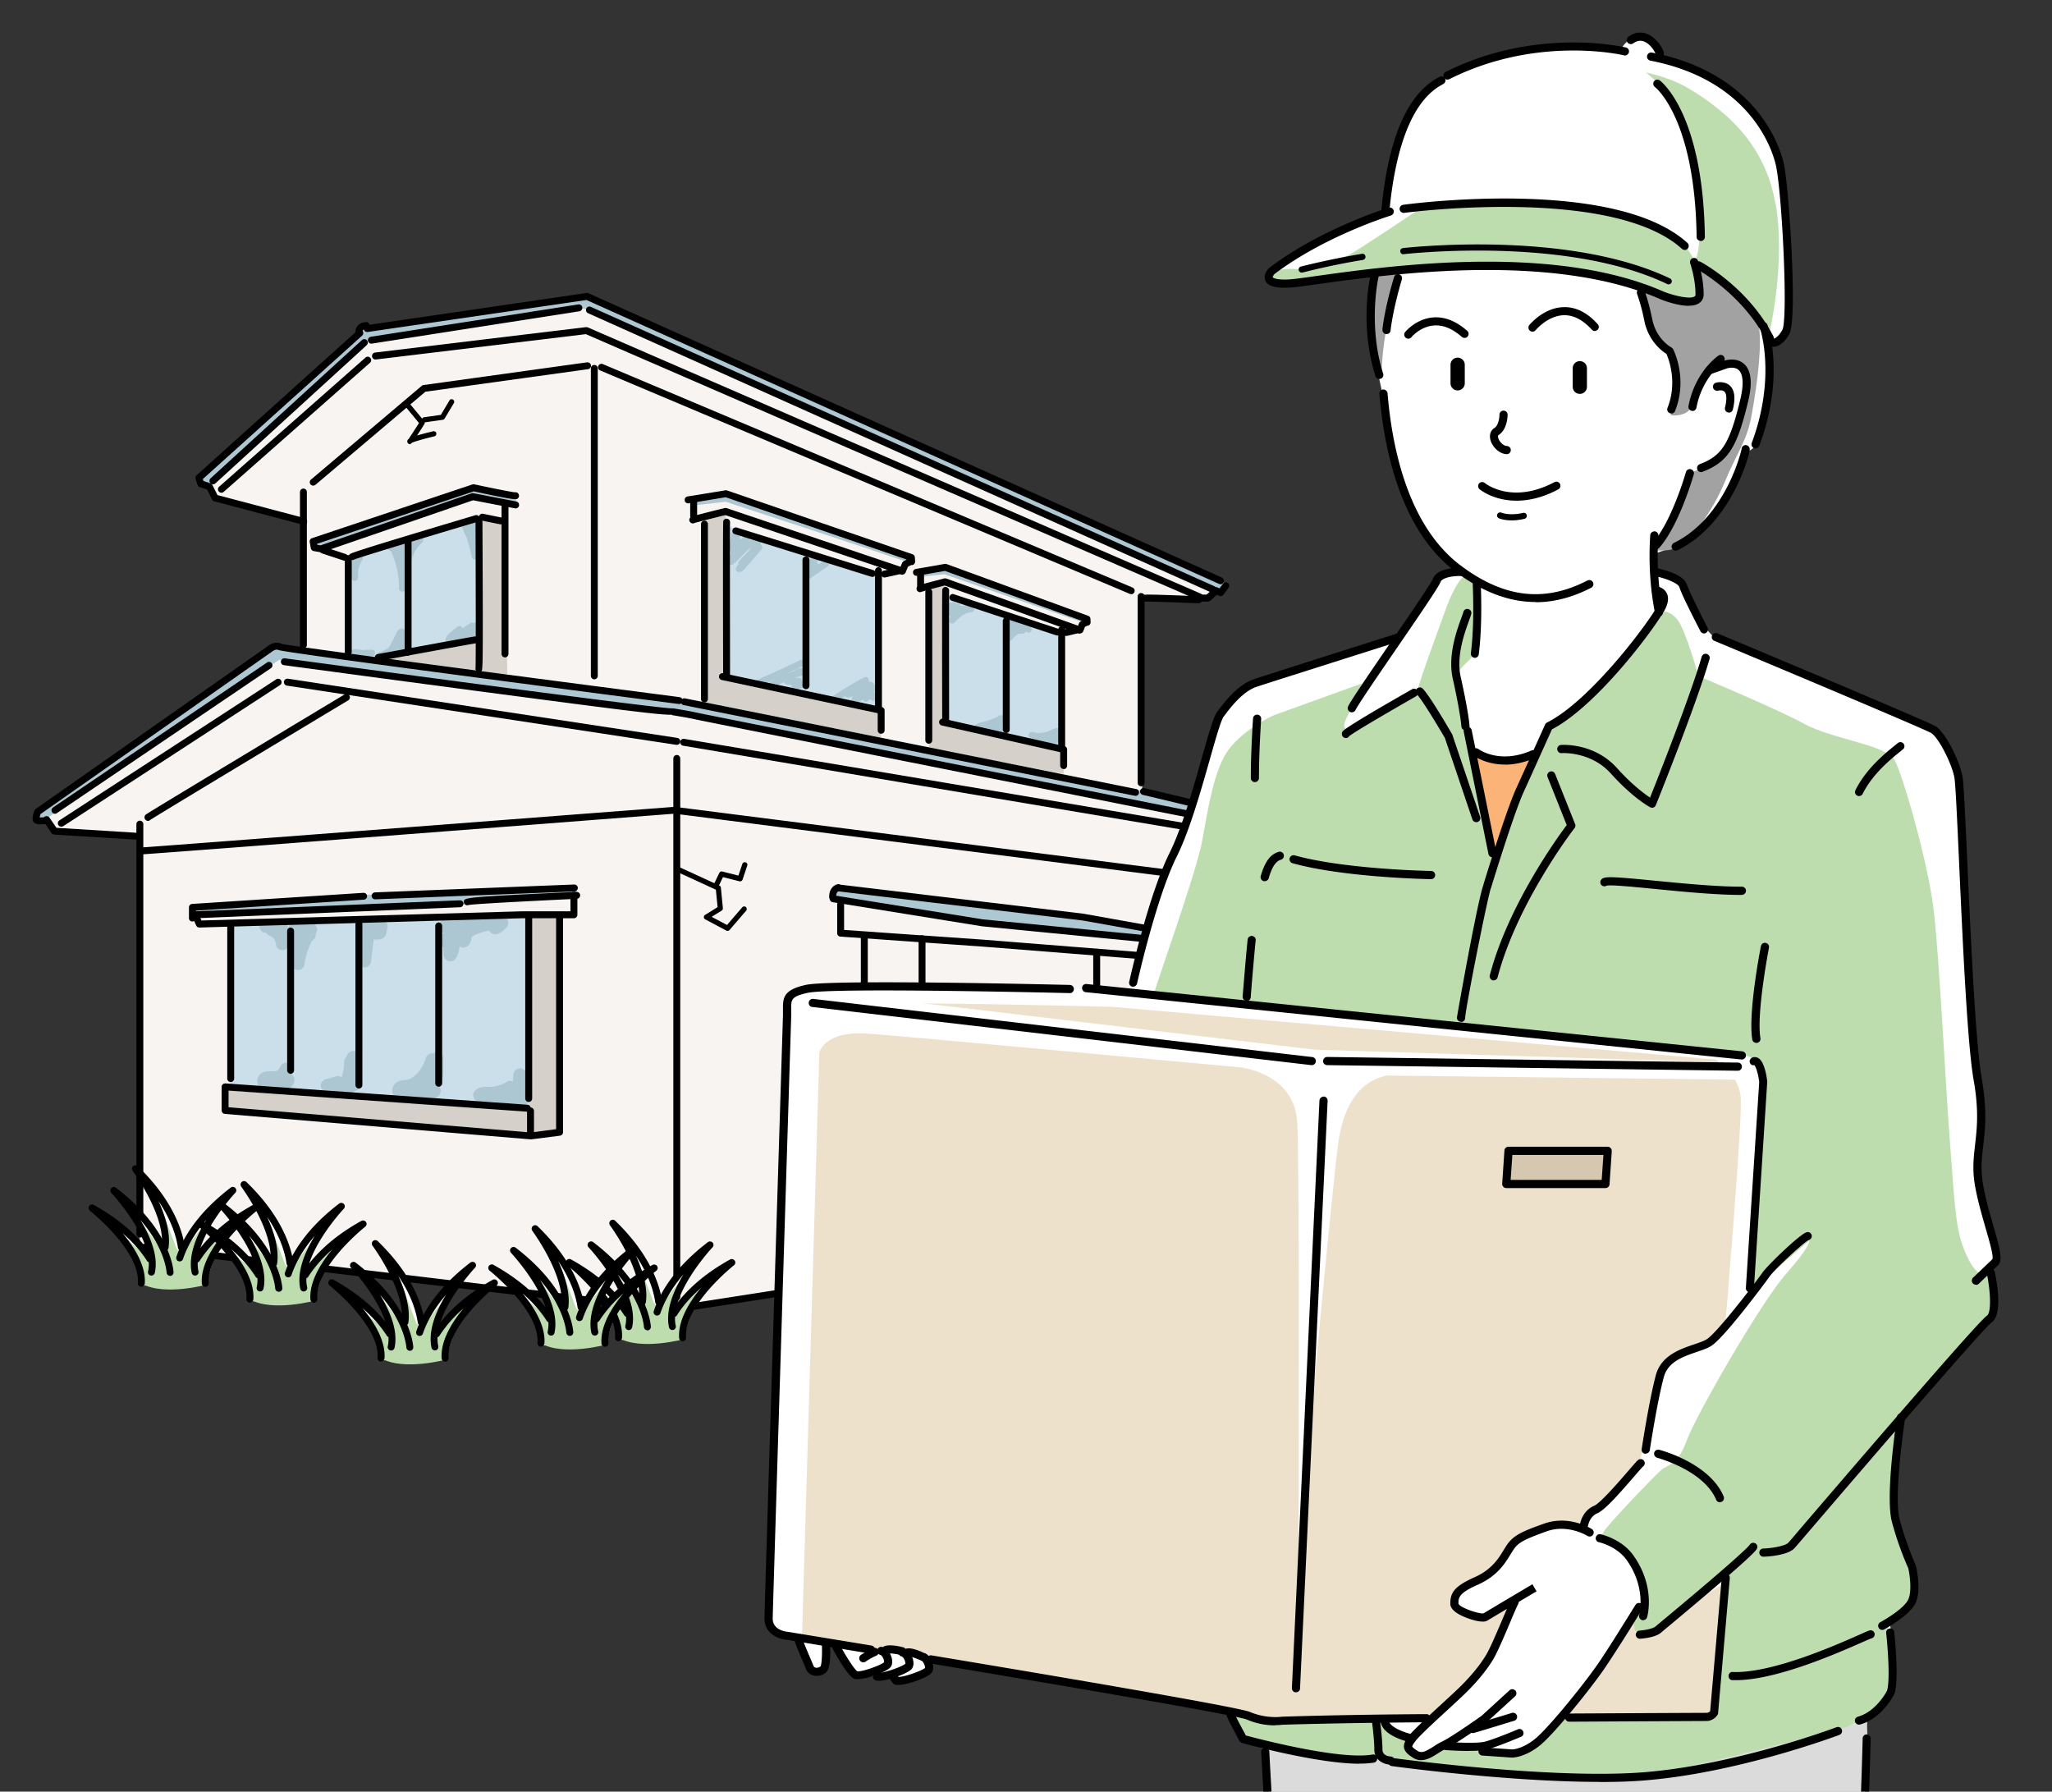 <svg xmlns="http://www.w3.org/2000/svg" width="126" height="110" fill="none"><rect width="100%" height="100%" fill="#333333" stroke="none"/><g clip-path="url(#a)"><path fill="#F7F4F2" d="M41.536 80.516 8.81 76.65s-.319-.377-.244-1.022c.074-.644 0-24.235 0-24.235l-5.229-.378-.584-.68-.51.036s-.148-.245.112-.585 14.067-9.9 14.067-9.9.361-.437.621-.283 1.55.282 1.55.282l.021-7.84s-5.36-1.57-5.382-1.517-.266-.644-.398-.644c-.133 0-.605-.341-.605-.341v-.378l9.666-8.575s.133-.586.319-.511c.185.074.488.112.488.112s13.314-2.066 13.314-1.991 39.202 17.608 39.202 17.608l-.228.607-.436-.037-.435.399-.51.058-3.567-.037.096 11.647 6.816 1.932-.112.378-.51.34-.339.266-3.005-.452-.111 24.198c0 .111-.488.399-.908.436-.42.038-4.38.703-4.38.703l-.583.548s-10.198 2.252-10.219 2.31-3.567-.149-3.567-.149l-.605-.229-11.084 1.8z"/><path fill="#D5D0C9" d="m32.602 69.828-18.86-1.73.026-1.395 18.722 1.31V56.28l1.816.112.053 13.009z"/><path fill="#AEC8D3" d="m35.394 55.003-6.948.527-16.536.586-.053-.42 11.095-.783 12.442-.458v.495M2.806 50.287l-.595.112.197-.74 14.417-9.97 25.21 3.322 28.267 5.568 6.657 1.847-.197.367-4.278-.91-30.762-6.079s-24.472-3.268-24.557-3.295c-.085-.026-14.359 9.778-14.359 9.778M51.182 55.184l8.86 1.448 11.927 1.134.075-.458-5.537-1.027-15.07-1.778s-.494.149-.255.676z"/><path fill="#C1B9AE" d="m58.836 78.52.085-15.99 6.513-.256-.143 14.942z"/><path fill="#CADFEA" d="m14.134 66.591.059-9.858 18.186-.426.138 11.844zM53.868 43.485l-.016-8.245-9.115-2.928-.138 9.251zM58.13 44.272v-7.611l7.04 2.273v7.063zM29.306 31.822l.116 7.516-6.094 1.075-1.237-.048-.738-.24.027-5.822z"/><path fill="#AEC8D3" d="m12.834 29.858-.621-.277-.027-.351 9.73-8.66s.202-.522.446-.522.52.075.52.075l13.165-1.874L75.271 35.84l-.324.474L36.25 19.143s-.324-.325-.844-.149-13.043 1.97-13.043 1.97l-9.534 8.883z"/><path fill="#AEC8D3" d="m31.7 30.364-.016.622-2.606-.532-9.45 3.3-.318-.133-.069-.442 9.81-3.236z"/><path fill="#D5D0C9" d="M30.962 32.099c0 .059.191 9.278.191 9.278s-.34.133-.398.133-1.322-.133-1.343-.192-6.1-.793-6.1-.793l6.041-1.192.038-7.553 1.13.191.436.133zM43.283 31.913l.026 11.274 10.792 2.102-.111-1.735-9.39-1.991-.033-10.092zM57.005 36.06l.053 9.921 8.255 1.533-.022-1.48-7.193-1.645-.037-8.5z"/><path fill="#ACC7D1" d="M30.819 56.26a7 7 0 0 1-.897.053c-.277-.006-.553-.048-.834-.075-.462-.042-.96-.01-1.375.23a.9.9 0 0 0-.504.026c-.202.074-.34.271-.281.495a.42.42 0 0 0 .329.293.7.7 0 0 0-.271.388.38.38 0 0 0 .228.463l.032.49c.021.404.53.543.749.202.138-.208.18-.442.223-.681 0-.01 0-.027.005-.038.122.08.276.102.42.022.212-.112.296-.346.307-.58 0 .016.01 0 .01-.011a.931.931 0 0 1 .265-.165c.166-.075.34-.122.516-.17.085-.022.165-.054.255-.054h.042s.01 0 .01.006c0 .005 0 0 .006.01.085.15.292.24.457.187.276-.09.483-.25.647-.49s-.053-.639-.345-.607zM32.294 67.06c.016-.048.037-.096.048-.15v-.026q.05-.119.09-.245a.49.49 0 0 0-.117-.506c0-.047.011-.095.016-.138.016-.213-.196-.415-.403-.404-.234.01-.388.175-.404.404-.01.15-.026.277-.042.405-.111-.048-.244-.059-.356.015-.08.048-.159.096-.244.134a1 1 0 0 1-.18.069 4 4 0 0 1-.266.074c-.037.006-.069.016-.106.022-.01 0-.074.01-.08.01-.382.032-.78-.069-1.077.234-.25.25-.064.682.286.687q.477.009.961-.005v.016c.122.271.425.399.701.426.212.02.435-.027.642-.054.149-.016.292-.026.425-.1a.54.54 0 0 0 .281-.453.53.53 0 0 0-.18-.41zM25.435 66.075s-.02.015-.005.005z"/><path fill="#ACC7D1" d="M26.927 64.611a.44.44 0 0 0-.323.059.4.4 0 0 0-.446.282q-.023.073-.053.138c-.011.021-.016.048-.027.07.005-.017.027-.064 0 .005q-.063.135-.133.271a3 3 0 0 1-.201.325l-.096.112c-.064.069-.127.133-.202.191 0 0-.005 0-.01.006l.01-.006s-.01.006-.01.01c-.011.011-.027.017-.038.028-.037.026-.074.047-.116.074s-.08.043-.122.064c0 0-.043.016-.064.021a1 1 0 0 1-.133.037c-.021 0-.042.011-.069.016h-.005c-.276 0-.558.086-.717.33a.576.576 0 0 0 .138.767c.18.138.404.154.627.165.228.01.45.016.68.027.27.01.562.047.806-.107.016-.01.058-.032.09-.053h.01c.155-.005.33-.043.43-.176.118-.154.16-.367.033-.527.127-.223.201-.479.228-.734.016-.155.01-.31.005-.469v-.442c.037-.207-.053-.447-.281-.495zM23.806 56.914a.48.48 0 0 0-.233-.41c-.186-.106-.446-.063-.653-.058-.213 0-.42.005-.632.01-.212 0-.414.181-.403.405a.4.4 0 0 0 .085.229.4.4 0 0 0-.022.138s0 .01-.005.01a.8.8 0 0 0-.027.39q.01.061.027.122c0 .01.016.096.021.106.043.378-.02.756.016 1.134.021.208.17.415.404.405.238-.011.377-.176.403-.405.048-.404.101-.809.149-1.214 0-.031.005-.058.01-.09h.292c.175-.016.33-.085.425-.24a.6.6 0 0 0 .069-.197s0-.047.005-.085v-.01a.6.6 0 0 0 .059-.23zM19.459 57.01c-.027-.208-.192-.335-.393-.351a9 9 0 0 0-.855-.011c-.228.01-.424.101-.504.325a.5.5 0 0 0-.122-.208.54.54 0 0 0-.266-.144.64.64 0 0 0-.318.011q-.054.015-.106.032-.008-.001-.016-.01a.6.6 0 0 0-.165-.155.04.04 0 0 1-.021-.021v.005c-.032-.016-.058-.037-.096-.048a.4.4 0 0 0-.286.032.398.398 0 0 0-.388.404c.01.208.175.405.393.4h.016a.8.8 0 0 0 .154.138c.074.048.16.085.233.133a1 1 0 0 1 .101.101c.032.043.053.086.08.133.016.054.032.102.043.16 0 .107.042.208.116.288a.4.4 0 0 0 .287.117.41.41 0 0 0 .403-.405v-.021c.038.415.075.83.133 1.245.027.203.133.368.35.394.18.027.41-.09.441-.287.048-.303.127-.607.223-.894.026-.075.053-.144.08-.219.015-.037.026-.074.042-.106 0-.01.021-.048.027-.064l.08-.176c.01-.02.015-.037.026-.058a.34.34 0 0 0 .186-.16.43.43 0 0 0 .042-.282.4.4 0 0 0 .09-.309zM22.187 65.49c0-.16.005-.33-.016-.49a.55.55 0 0 0-.154-.341c-.143-.133-.355-.181-.53-.07a.49.49 0 0 0-.213.31.41.41 0 0 0-.143.298c0 .143-.016.287-.032.43a5 5 0 0 1-.117.528q-.014-.016-.037-.032c-.09-.048-.212-.08-.308-.043q-.32.119-.648.181c-.031.016-.063.027-.095.043l-.08.064-.063.08a.26.26 0 0 0-.048.149.2.2 0 0 0 0 .106q.001.055.026.101.015.05.053.09.04.066.112.107a.5.5 0 0 0 .202.07c.074.01.138.01.217-.011a.5.5 0 0 0 .144-.075c.01 0 .015 0 .026-.005.16.122.35.202.568.223.133.016.276 0 .404-.042a.8.8 0 0 0 .212-.096c.026-.016.053-.037.08-.053.01-.011.026-.016.037-.027l.005-.005c.26-.043.398-.261.409-.511.01-.165 0-.33 0-.495v-.495zM18.068 66.192a.4.4 0 0 0-.138-.197c.027-.117.037-.234.048-.346.016-.17-.133-.351-.298-.389a.5.5 0 0 0-.212 0c-.085.022-.201.102-.239.187a1 1 0 0 1-.106.186 1 1 0 0 1-.053.059q-.015.016-.032.026-.014.001-.021.01s-.01.012-.027.017c-.01 0-.015.01-.026.016l.021-.01-.069.015c-.324.027-.658-.058-.929.181a.59.59 0 0 0-.175.57c.064.234.25.351.478.399.302.058.616.144.929.106.323-.037.663-.197.812-.51a.45.45 0 0 0 .042-.31z"/><path fill="#ACC7D1" d="M16.996 65.74q.001.001.01-.006s.01-.005.016-.005l-.032.015zM29.364 34.111c-.032-.154-.032-.32-.037-.48a5 5 0 0 0-.043-.494 6 6 0 0 0-.063-.42q.03-.026.053-.06a.18.18 0 0 0 .074-.143.7.7 0 0 0-.021-.18c0-.017 0-.038-.005-.054.01-.032.016-.07 0-.101q-.011-.026-.022-.059c-.037-.096-.116-.16-.223-.143-.031 0-.058.02-.085.037-.09-.027-.196-.006-.238.08-.011.026-.016.047-.027.069h-.005a.205.205 0 0 0-.25-.085c-.085.037-.154.143-.117.24.085.228.181.457.293.675.127.405.238.81.323 1.224.021.107.149.17.25.139.111-.032.164-.139.138-.25zM29.37 38.502c.111-.207-.144-.378-.303-.25-.058-.032-.133-.042-.191 0q-.23.16-.467.32c-.043-.107-.175-.187-.287-.112-.17.112-.324.24-.472.372-.133.117-.26.25-.298.432-.005.037 0 .069 0 .095q-.016.04-.026.085c-.021.134.09.31.25.25q.278-.11.551-.228h.027c.255-.01.51-.059.733-.181.01-.005.01-.016.02-.021h.15c.143 0 .275-.107.275-.256a.22.22 0 0 0-.074-.165s-.01 0-.016-.01q.015-.056.032-.102c.027-.074.064-.149.1-.223zM25.022 39.54a.2.2 0 0 0-.117-.02c.138-.193.244-.41.26-.656.016-.175-.19-.24-.313-.16a.2.2 0 0 0-.228-.106c-.197.048-.276.24-.356.405-.085.17-.164.346-.255.516-.047.09-.106.186-.17.266a2.2 2.2 0 0 1-.573.266.2.2 0 0 0-.143.224c.016.106.096.165.196.176a.8.8 0 0 0 .404-.064h.064a.9.9 0 0 0 .323-.112c.112-.032.223-.048.34-.075.255-.053.488-.16.642-.372.064-.09.016-.224-.074-.277zM25.66 33.015l-.096.095c-.064-.1-.213-.149-.314-.042q-.014.017-.032.042a2 2 0 0 0-.318.511.5.5 0 0 0-.037-.207.2.2 0 0 0-.053-.09.4.4 0 0 0-.122-.118c-.133-.085-.303.027-.303.176a.2.2 0 0 0-.106 0 .13.13 0 0 0-.07.037c-.02.01-.031.032-.047.048-.021-.016-.042-.037-.069-.053-.223-.139-.425.213-.202.346.138.085.202.26.255.41a5.4 5.4 0 0 1 .356 1.964c0 .26.403.26.403 0 0-.298-.021-.602-.069-.9.032.064.09.107.17.107.101 0 .212-.09.202-.203a2.17 2.17 0 0 1 .515-1.623q.112-.113.217-.224c.18-.191-.09-.457-.286-.287zM22.25 34.196a.21.21 0 0 0-.275-.074c-.016.01-.032.026-.048.037-.08-.01-.165.021-.202.096-.042.08-.08.16-.122.24a1.6 1.6 0 0 0-.239.478c-.032.107.032.197.122.235a.2.2 0 0 1-.01.047c-.021.096.026.208.122.24v.021c.016.107.154.17.25.139.116-.038.153-.139.137-.25v-.208c0-.043 0-.08.006-.123v-.037c0-.016 0-.032.01-.048q.014-.073.037-.138c.043-.112.08-.224.128-.335v-.038l.016-.01c.085-.064.133-.176.074-.277zM22.835 39.892h-.409c-.021 0-.037.016-.053.026l-.594-.064c-.085-.01-.176.07-.197.15v.01c-.053.107-.016.208.074.277.16.122.335.213.52.282.017.005.033.016.048.021.096.032.202-.032.24-.117a.17.17 0 0 0 0-.143 1 1 0 0 1 .1.01c.053.005.096-.021.133-.053h.133c.106 0 .207-.09.201-.202a.2.2 0 0 0-.201-.203zM46.776 33.478s-.048-.043-.08-.059a.36.36 0 0 0-.101-.357c-.048-.047-.133-.08-.196-.053-.176.07-.335.165-.483.277l.08-.08c.18-.192-.091-.447-.288-.287-.08.064-.148.133-.222.202a.2.2 0 0 0-.059-.027q.001-.016.01-.026c.022-.107-.047-.208-.137-.245 0-.016.005-.032.005-.053.01-.107-.1-.203-.202-.203-.122 0-.186.09-.201.203a5 5 0 0 1-.128.697c-.01.053 0 .101.016.138-.037.09 0 .17.059.224a.2.2 0 0 0 .031.138q-.121.223-.185.469c-.053.207.185.314.334.197.382-.304.7-.735 1.104-1.022-.064.09-.133.18-.196.271a5 5 0 0 0-.558.58.22.22 0 0 0-.042.192l-.096.128c-.127.154-.01.378.197.335.148-.032.25-.138.345-.25.106-.123.212-.25.324-.373.212-.25.43-.495.642-.745.064-.075.08-.18.016-.266zM49.515 41.765c-.096.011-.191.032-.281.054.01-.134-.123-.224-.25-.203-.048.006-.096.006-.143.01.021-.015.042-.026.058-.042.138-.042.27-.085.409-.122.117-.032.196-.186.122-.298-.175-.256-.451-.123-.653.01-.016.011-.032.027-.048.038a7 7 0 0 0-.589.223q.588-.27 1.168-.548c.233-.112.032-.463-.202-.346q-1.284.62-2.59 1.192c-.101.043-.122.192-.075.277.059.101.176.117.276.075.335-.144.664-.298.998-.447q-.192.094-.377.197c-.228.127-.02.473.202.346a6 6 0 0 1 .605-.299c.022.08.09.144.186.155.112.01.218.01.33.01 0 0-.006.011-.011.011-.075.07-.075.192-.016.266.069.085.164.096.26.053.202-.09.409-.18.632-.202.106-.01.201-.085.201-.202 0-.101-.09-.213-.201-.202zM50.884 34.5c-.053-.086-.18-.139-.276-.075-.111.075-.228.15-.34.224a.21.21 0 0 0-.121-.09.204.204 0 0 0 .042-.251.205.205 0 0 0-.276-.075.9.9 0 0 0-.409.506v.048c-.042.085-.08.176-.1.266-.011.037 0 .08.005.117a.2.2 0 0 0-.064.15c0 .005-.01.01-.01.015-.117.16.116.389.275.277.404-.282.807-.559 1.21-.841.086-.059.133-.18.075-.277zM53.799 42.5s-.043.032-.07.048q-.024-.033-.058-.064l.021-.021c.075-.07.075-.197.011-.272 0-.016.01-.027.01-.042a.3.3 0 0 0-.084-.208.34.34 0 0 0-.207-.085c-.032 0-.059 0-.09.005.095-.16-.096-.367-.277-.271a22 22 0 0 0-1.91 1.15c-.213.143-.011.494.201.345.18-.122.372-.24.558-.356a.16.16 0 0 0 .17.1c.11-.01.212-.042.313-.084q-.023.04-.053.074c-.144.186.026.41.244.32.143-.059.281-.123.424-.181.043.106.16.175.276.095a.1.1 0 0 0 .038-.037q.054-.048.116-.096a.3.3 0 0 0 .096.085c.17.075.329-.074.467-.16.218-.137.016-.489-.202-.345zM59.691 37.204a1.2 1.2 0 0 0-.6 0 .2.2 0 0 0-.117-.011.13.13 0 0 0-.031-.059.2.2 0 0 0-.229-.063.2.2 0 0 0-.053-.064c-.063-.054-.154-.054-.228-.011-.016 0-.032-.01-.053-.01-.117 0-.186.09-.202.202v.138c0 .043.01.085.022.128a.14.14 0 0 0 .026.09l.01.01q.008.027.017.043c0 .006.01.011.016.017v.005c-.022.096 0 .191.084.255 0 0 .011 0 .016.006q-.024.028-.047.058c-.07.08-.085.208 0 .288.08.074.207.08.286 0q.112-.121.24-.235c.041-.037.084-.08.132-.111q.013-.011.026-.022l.01-.01c.028-.016.049-.038.075-.053.043-.032.09-.06.133-.086.021-.01.048-.026.069-.037.01-.005.026-.01.037-.016h.01q.07-.025.15-.042.023-.002.047-.011c.032 0 .059 0 .09-.006.223-.005.276-.335.053-.393zM61.475 43.91s-.022-.005-.032-.005a.19.19 0 0 0-.154.08 4.4 4.4 0 0 1-.664.266 5 5 0 0 1-.42.112c-.137.032-.264.085-.339.213-.09.149.059.346.228.298q.265-.08.52-.16c.17.139.372.23.585.17.031.091.148.144.238.118.112-.032.16-.139.138-.25a.82.82 0 0 1 .096-.544c.085-.154-.048-.314-.196-.298M63.353 38.593c-.042-.16-.19-.234-.345-.24 0-.032-.016-.058-.037-.085a.204.204 0 0 0-.26-.053c-.01 0-.016.01-.026.016a.16.16 0 0 0-.027-.096.205.205 0 0 0-.276-.074.2.2 0 0 1-.048.02.3.3 0 0 0-.095-.09.374.374 0 0 0-.51.15.21.21 0 0 0 0 .202c.01.021.032.032.048.048a.21.21 0 0 0 0 .234.2.2 0 0 0 .106.074c.016 0 .037 0 .053.006q.015-.002.032-.011h.005a.17.17 0 0 0-.01.133c0 .01.01.021.015.032-.02.021-.042.037-.063.059a.2.2 0 0 0-.085.074l-.037.064c-.048.09-.027.224.074.277.106.058.207.016.276-.075-.016.021 0 0 .01-.01s.017-.022.027-.027a1 1 0 0 1 .059-.064q.057-.062.122-.117c.01-.01.026-.021.037-.032.021-.016.048-.032.069-.048q.038-.024.085-.048c.085-.005.164-.016.25-.01a.2.2 0 0 0 .19-.15c.048.07.139.118.218.091.1-.032.17-.138.138-.25zM64.946 44.688a.2.2 0 0 0-.095.026c-.191.022-.345.133-.515.197a1.3 1.3 0 0 1-.52.08.2.2 0 0 0-.096.027 1 1 0 0 0-.356-.075.21.21 0 0 0-.201.202c0 .107.085.192.19.197.027.032.06.064.102.07.1.02.201.031.307.042.117.043.24.08.367.09.032 0 .058 0 .09-.005a.2.2 0 0 0 .138.112.2.2 0 0 0 .074.016c.043 0 .09-.01.133-.016q.067.001.133-.005c.111-.016.25-.022.34-.107s.084-.207.095-.325c.005-.106.016-.212.021-.324.006-.107-.095-.202-.202-.202z"/><path fill="#AEC8D3" d="m42.56 30.598 1.912-.26s11.561 3.832 11.46 3.847c-.1.017-.276.378-.276.32 0-.059-11.1-3.7-11.1-3.7l-1.895.219-.1-.42zM56.57 35.452c.17-.095 1.433-.191 1.433-.191l8.552 2.975.132-.303-8.705-3.066s-1.513.229-1.513.303c0 .075.095.282.095.282z"/><path fill="#AF9F8B" d="M65.09 76.8v-.037l.01-.01a.2.2 0 0 0 .032-.245l-.01-.011c.005-.064.016-.128.02-.192.011-.026.022-.053.022-.085v-.074c.01-.032.027-.064.037-.101.027-.102-.031-.224-.138-.25-.106-.022-.223.031-.25.138-.015.058-.031.122-.052.18l-.032.08q.001.008-.005.017c0 .01-.011.02-.016.032a1.7 1.7 0 0 1-.175.303c-.043.021-.085.037-.128.058a.19.19 0 0 0-.212-.01 2.6 2.6 0 0 0-.738.644c-.07.085-.085.202 0 .287.069.07.218.085.287 0l.02-.02c.033-.012.07-.022.096-.049.085-.08.176-.149.271-.218a.2.2 0 0 0 .037.112c.064.085.165.096.26.053l.26-.123c.059.027.128.032.18-.005.017-.01.027-.026.038-.037a.4.4 0 0 1 .154-.07.2.2 0 0 0 .138-.25.2.2 0 0 0-.111-.127zM59.983 62.429c-.058-.075-.175-.112-.26-.054-.016.011-.027.022-.043.032l-.005.006c-.005.005-.016.01-.021.021-.032-.005-.064-.01-.096 0h-.016c-.026-.032-.058-.059-.095-.064a.2.2 0 0 0-.096-.026.16.16 0 0 0-.085.026h-.01c-.016 0-.038 0-.053.005a.2.2 0 0 0-.09.054l-.271.271a.206.206 0 0 0 0 .288c.037.037.09.063.143.058q.015.001.032-.005c.01.037.021.074.047.1.006.006.017.012.022.017-.122.26-.197.553-.191.852 0 .106.09.202.201.202s.202-.09.202-.202c0-.07 0-.134.01-.197v-.07a1 1 0 0 1 .022-.095c.016-.064.032-.128.058-.192.027-.07.032-.09.07-.154.015-.032.037-.064.053-.096a.25.25 0 0 0 .132-.09c.096-.15.197-.283.324-.405a.2.2 0 0 0 .016-.266zM62.122 63.275a1 1 0 0 1-.117-.202 2 2 0 0 1-.063-.234c0-.048-.01-.09-.006-.139 0-.106-.095-.207-.201-.202a.206.206 0 0 0-.202.202c-.005.277.08.56.239.777.032.043.064.08.122.09.048.011.111.006.154-.02a.2.2 0 0 0 .09-.123c.01-.048.01-.112-.021-.154zM65.456 63.35s-.016-.032-.021-.048v-.011c-.005-.016-.016-.032-.021-.053v-.01c-.01-.038-.016-.07-.027-.107v-.006.006-.08a1 1 0 0 0-.01-.117c-.022-.187-.059-.373-.202-.511a.2.2 0 0 0-.165-.053.8.8 0 0 0-.217-.16.2.2 0 0 0-.26.053.2.2 0 0 0 .016.266q.07.073.132.154v.006q.087.142.165.293c0 .02.01.037.016.058v.059c0 .085.058.16.132.191l.032.07a1 1 0 0 0 .064.154c.053.085.16.122.25.085.084-.037.153-.144.116-.24M62.016 77.296a.2.2 0 0 0-.144-.16h-.053c.08-.165.154-.33.244-.485a.206.206 0 0 0-.074-.276.206.206 0 0 0-.276.074c-.122.208-.212.437-.324.65-.021.042-.047.09-.074.133-.005.01-.016.02-.021.031a3 3 0 0 0-.308.32.2.2 0 0 0-.053.133c-.01 0-.016 0-.027.005h-.286.01a.3.3 0 0 1-.1-.021q-.048-.009-.096-.027c-.016-.005-.037-.01-.053-.02a.6.6 0 0 1-.101-.054.22.22 0 0 0-.244.032.16.16 0 0 0-.133-.01c-.16.042-.313.052-.489.031a.2.2 0 0 0-.095.027q-.001-.008-.01-.016c-.064-.117-.155-.224-.303-.218-.133.01-.228.122-.197.255.016.053.038.101.053.149-.02.043-.031.09-.02.144.02.122.132.202.249.25a.2.2 0 0 0 .143.037c.117.022.234.016.35 0 .122-.021.234-.064.35-.1a3 3 0 0 1 .192-.06 1 1 0 0 1 .17-.026c.026 0 .058-.01.085-.021.223.064.462.074.69.016a.04.04 0 0 0 .021-.011c.069.021.154.01.202-.048q.014-.017.032-.043c0-.005.01-.015.016-.02.015-.022.037-.049.053-.07.074.053.196.058.26-.021a.1.1 0 0 0 .02-.032c.038.01.08.016.123.01a.42.42 0 0 0 .33-.319c.015-.09-.022-.197-.112-.234z"/><path fill="#000" d="M8.587 75.98a.213.213 0 0 1-.212-.212V50.6c0-.117.096-.213.212-.213.117 0 .213.096.213.213v25.167a.213.213 0 0 1-.213.213"/><path fill="#000" d="M8.412 51.554h-.01l-5.07-.314a.21.21 0 0 1-.165-.09l-.483-.708a.214.214 0 1 1 .356-.24l.424.623 4.97.308a.214.214 0 0 1 .2.224.215.215 0 0 1-.212.202z"/><path fill="#000" d="M3.767 50.756a.22.22 0 0 1-.18-.096.21.21 0 0 1 .063-.293l13.314-8.66a.21.21 0 0 1 .292.064.21.21 0 0 1-.064.292l-13.308 8.66a.23.23 0 0 1-.117.033M41.557 45.73h-.031l-23.91-3.635a.216.216 0 0 1-.18-.245c.016-.117.133-.191.244-.18l23.91 3.635a.216.216 0 0 1 .18.245.21.21 0 0 1-.207.18z"/><path fill="#000" d="M9.086 50.399a.2.2 0 0 1-.154-.07c-.085-.084-.074-.228.01-.308.07-.07 4.184-2.555 12.22-7.388a.214.214 0 0 1 .293.075.215.215 0 0 1-.075.292c-4.103 2.465-11.922 7.17-12.161 7.346a.2.2 0 0 1-.138.058z"/><path fill="#000" d="M2.562 50.617c-.457 0-.52-.17-.541-.229-.048-.122-.011-.335.095-.622a.22.22 0 0 1 .074-.096l14.275-10.013c.132-.117.483-.298.823-.127.51.143 16.211 2.203 24.445 3.273a.21.21 0 0 1 .18.24.207.207 0 0 1-.239.18c-7.288-.947-24.275-3.161-24.578-3.315-.17-.08-.366.085-.371.085L2.493 49.978a2 2 0 0 0-.058.203c.069.005.159.01.244 0 .127 0 .217.08.223.197a.21.21 0 0 1-.197.223h-.143z"/><path fill="#000" d="M3.374 49.963a.2.2 0 0 1-.175-.096.21.21 0 0 1 .059-.293l13.143-8.9a.207.207 0 0 1 .292.059.21.21 0 0 1-.058.292l-13.144 8.9a.2.2 0 0 1-.117.038M75.828 50.756h-.042c-1.338-.267-32.753-6.505-33.093-6.59-.329-.08-1.428-.26-1.438-.26v-.027c-.605.037-2.893-.256-11.923-1.448-5.95-.788-11.901-1.592-11.901-1.592a.21.21 0 0 1-.18-.24.21.21 0 0 1 .238-.18c6.349.857 22.89 3.07 23.755 3.07 0 0 .053-.004.08 0 .047.006 1.125.182 1.47.267.414.101 32.748 6.52 33.077 6.584a.206.206 0 0 1 .164.25.215.215 0 0 1-.207.171zM41.558 79.84a.213.213 0 0 1-.213-.213v-33.06c0-.118.096-.213.212-.213.117 0 .213.095.213.212v33.06a.213.213 0 0 1-.213.214"/><path fill="#000" d="M76.354 51.325s-.032 0-.053-.005a.21.21 0 0 1-.154-.256c.032-.122.132-.175.34-.287q.072-.039.122-.07c.02-.053.063-.127.132-.25-.854-.282-4.347-1.133-6.571-1.655a.217.217 0 0 1-.16-.255.22.22 0 0 1 .255-.16c7.05 1.66 7.028 1.757 6.986 2.012 0 .027-.016.048-.027.07-.09.154-.201.34-.228.404-.021.117-.122.17-.308.271-.064.038-.133.07-.17.096a.21.21 0 0 1-.17.085z"/><path fill="#000" d="M75.945 51.496h-.037l-33.963-5.712a.215.215 0 0 1-.175-.245c.021-.117.122-.197.244-.175l33.963 5.711a.215.215 0 0 1 .175.245.206.206 0 0 1-.207.175M70.069 48.275a.213.213 0 0 1-.213-.213V36.623c0-.117.096-.212.213-.212s.212.095.212.212v11.44a.213.213 0 0 1-.212.212M36.493 41.707a.213.213 0 0 1-.212-.213V22.619c0-.117.095-.213.212-.213s.212.096.212.213v18.875a.213.213 0 0 1-.212.213M18.652 32.221s-.037 0-.053-.005l-5.441-1.437a.2.2 0 0 1-.133-.107l-.318-.622-.446-.144a.22.22 0 0 1-.138-.138l-.112-.362a.22.22 0 0 1 .059-.224l9.879-8.894a.21.21 0 0 1 .302.015c.08.091.07.224-.016.304l-9.778 8.804.037.122.425.139c.053.016.1.053.122.106l.313.618L18.7 31.81c.111.032.18.15.154.261a.215.215 0 0 1-.207.16z"/><path fill="#000" d="M13.598 30.252a.22.22 0 0 1-.16-.075.206.206 0 0 1 .022-.298l8.982-7.925c.09-.08.223-.07.297.02a.21.21 0 0 1-.021.299l-8.982 7.926a.2.2 0 0 1-.138.053M73.658 36.858a.2.2 0 0 1-.085-.016l-37.6-16.326-12.888 1.555a.214.214 0 0 1-.053-.426l12.947-1.56c.037 0 .074 0 .111.016l37.653 16.352c.106.048.159.17.111.282a.21.21 0 0 1-.196.128z"/><path fill="#000" d="M74.178 36.932h-.361a.213.213 0 0 1 0-.426h.276l.44-.399a.21.21 0 0 1 .234-.037l.112.053.217-.287a.21.21 0 0 1 .297-.043c.096.07.112.202.043.298l-.319.426a.21.21 0 0 1-.26.064l-.138-.064-.393.357a.2.2 0 0 1-.143.053z"/><path fill="#000" d="M73.615 37.039h-.01c-1.195-.048-3.138-.117-3.367-.102a.21.21 0 0 1-.201-.058.217.217 0 0 1 0-.303c.09-.086.111-.107 3.583.031.117 0 .207.102.202.224 0 .117-.101.202-.213.202zM74.49 36.41a.2.2 0 0 1-.084-.02l-38.3-17.162c-.107-.048-.154-.175-.107-.282.048-.106.176-.154.282-.106L74.58 36c.106.049.154.176.106.283a.21.21 0 0 1-.196.127"/><path fill="#000" d="M74.942 35.873a.2.2 0 0 1-.085-.021L36.01 18.419l-13.435 1.964a.21.21 0 0 1-.239-.18.21.21 0 0 1 .18-.24l13.5-1.975q.062-.008.117.016l38.9 17.459c.106.048.153.176.106.282a.21.21 0 0 1-.197.128"/><path fill="#000" d="M22.039 20.548h-.016a.213.213 0 0 1-.197-.223c.011-.218.202-.548.68-.548a.213.213 0 0 1 0 .425c-.207 0-.25.096-.255.15a.22.22 0 0 1-.212.191zM13.078 29.736a.213.213 0 0 1-.143-.373l9.29-8.485a.21.21 0 0 1 .302.016.213.213 0 0 1-.016.304l-9.29 8.484a.2.2 0 0 1-.143.054M22.803 21.102a.22.22 0 0 1-.212-.181.22.22 0 0 1 .175-.245l12.746-1.985a.216.216 0 0 1 .244.175.22.22 0 0 1-.175.245l-12.746 1.986h-.032zM18.63 39.812a.213.213 0 0 1-.211-.213v-9.39c0-.117.095-.212.212-.212s.212.095.212.212v9.39a.213.213 0 0 1-.212.213M19.235 29.816a.23.23 0 0 1-.164-.075.21.21 0 0 1 .026-.298l6.8-5.754a.2.2 0 0 1 .107-.048l10.043-1.395c.117-.01.223.064.239.181a.21.21 0 0 1-.18.24L26.12 24.05l-6.752 5.717a.23.23 0 0 1-.138.047zM69.464 36.48a.3.3 0 0 1-.085-.016L36.843 22.74a.211.211 0 0 1 .165-.388l32.535 13.722c.106.048.16.17.112.277a.21.21 0 0 1-.197.133zM12.24 56.946a.21.21 0 0 1-.192-.122l-.196-.426a.217.217 0 0 1 .1-.282.216.216 0 0 1 .282.1l.138.299 19.689-.564h2.967v-.98c0-.117.096-.213.212-.213.117 0 .213.096.213.213v1.193a.213.213 0 0 1-.213.213h-3.174l-19.821.57z"/><path fill="#000" d="M11.814 56.579a.213.213 0 0 1-.212-.213v-.655c0-.112.085-.207.202-.213l10.51-.681c.133 0 .218.08.223.197a.21.21 0 0 1-.196.223l-10.309.671v.453a.213.213 0 0 1-.212.213zM23.031 55.216a.215.215 0 0 1-.212-.202c0-.117.085-.218.202-.224l12.235-.484h.011c.111 0 .207.09.212.202 0 .117-.085.218-.201.224l-12.236.484zM28.695 55.584a.213.213 0 0 1-.212-.213c0-.272 0-.288 6.917-.613.117 0 .217.086.223.203a.214.214 0 0 1-.202.223c-2.479.117-6.253.309-6.635.378a.2.2 0 0 1-.085.016z"/><path fill="#000" d="M11.926 56.382a.215.215 0 0 1-.212-.202c0-.117.085-.219.202-.224l16.318-.681c.127 0 .217.085.222.202 0 .117-.084.218-.201.224l-16.318.68zM32.602 69.955 13.805 68.39a.214.214 0 0 1-.196-.213V66.73a.2.2 0 0 1 .069-.154.25.25 0 0 1 .16-.058l18.552 1.31c.117.01.207.11.196.228-.01.117-.09.207-.228.197l-18.324-1.294v1.022l18.558 1.55 1.555-.203v-13.02c0-.117.096-.213.212-.213.117 0 .213.096.213.213v13.206c0 .107-.08.197-.186.213z"/><path fill="#000" d="M32.464 67.656a.213.213 0 0 1-.212-.213v-11.05c0-.117.095-.213.212-.213s.213.096.213.213v11.05a.213.213 0 0 1-.213.213M32.576 69.7a.213.213 0 0 1-.213-.213v-1.278c0-.117.096-.213.213-.213s.212.096.212.213v1.278a.213.213 0 0 1-.212.213M14.166 66.432a.213.213 0 0 1-.212-.213v-9.427c0-.117.096-.213.212-.213.117 0 .213.096.213.213v9.427a.213.213 0 0 1-.213.213M22.039 66.83a.213.213 0 0 1-.213-.212v-9.885c0-.117.096-.213.212-.213.117 0 .213.096.213.213v9.885a.213.213 0 0 1-.213.213M17.845 65.926a.213.213 0 0 1-.213-.213v-8.549c0-.117.096-.212.213-.212s.212.095.212.212v8.549a.213.213 0 0 1-.212.213M26.938 66.719a.213.213 0 0 1-.212-.213V56.85c0-.117.095-.213.212-.213s.212.096.212.213v9.656a.213.213 0 0 1-.212.213M19.698 33.903h-.037l-.399-.069a.22.22 0 0 1-.175-.17l-.069-.383a.21.21 0 0 1 .144-.24l9.852-3.3a.2.2 0 0 1 .111-.005c1.083.234 2.299.479 2.495.49a.21.21 0 0 1 .218.1.215.215 0 0 1-.069.293c-.085.053-.154.096-2.675-.452l-9.625 3.22.011.059.202.037 9.279-3.194a.2.2 0 0 1 .111-.005l2.628.506a.213.213 0 0 1 .17.25.21.21 0 0 1-.25.17l-2.574-.495-9.28 3.194s-.047.01-.068.01z"/><path fill="#000" d="M31.01 40.36a.213.213 0 0 1-.213-.213v-9.075c0-.117.096-.213.213-.213s.212.095.212.213v9.075a.213.213 0 0 1-.212.213M21.157 34.425s-.042 0-.063-.01l-1.322-.437a.21.21 0 0 1-.133-.266.21.21 0 0 1 .265-.133l1.322.436c.112.038.17.155.133.266a.215.215 0 0 1-.202.15z"/><path fill="#000" d="M21.386 40.238a.213.213 0 0 1-.213-.213v-5.728c0-.117.096-.213.213-.213s.212.096.212.213v5.728a.213.213 0 0 1-.212.213"/><path fill="#000" d="M21.63 34.388a.212.212 0 0 1-.165-.346c.053-.07.111-.139 7.73-2.411a.22.22 0 0 1 .264.143.22.22 0 0 1-.143.266c-2.882.857-7.246 2.178-7.575 2.316a.2.2 0 0 1-.111.032"/><path fill="#000" d="M29.406 41.265a.2.2 0 0 1-.148-.064.22.22 0 0 1-.059-.191c.027-.346.011-5.531 0-8.964 0-.117.096-.213.213-.213s.212.096.212.213c.043 9.054.021 9.07-.064 9.16a.2.2 0 0 1-.148.064z"/><path fill="#000" d="M30.75 32.19h-.043l-1.13-.23a.206.206 0 0 1-.165-.25.21.21 0 0 1 .25-.165l1.13.23a.206.206 0 0 1 .164.25.215.215 0 0 1-.207.17zM25.059 40.254a.213.213 0 0 1-.212-.213v-6.739c0-.117.095-.213.212-.213s.212.096.212.213v6.739a.213.213 0 0 1-.212.213"/><path fill="#000" d="M23.227 40.584a.21.21 0 0 1-.207-.176.213.213 0 0 1 .17-.25c5.919-1.086 5.967-1.086 5.993-1.086a.213.213 0 0 1 .021.426c-.196.026-4.347.788-5.934 1.08h-.037zM69.729 48.86h-.043l-27.704-5.567a.206.206 0 0 1-.165-.25.21.21 0 0 1 .25-.165l27.704 5.568a.206.206 0 0 1 .165.25.215.215 0 0 1-.207.17zM55.417 35.287s-.042 0-.069-.01l-10.813-3.652c-.69.17-1.757.442-1.9.49a.21.21 0 0 1-.244-.043.21.21 0 0 1 0-.303c.053-.053.074-.074 2.102-.575a.3.3 0 0 1 .116 0l10.686 3.604.096-.23a.22.22 0 0 1 .09-.106q.11-.065.196-.106l-11.115-3.827-2.272.372a.21.21 0 0 1-.245-.175.21.21 0 0 1 .176-.245l2.325-.378a.2.2 0 0 1 .1.01l11.387 3.918c.08.027.138.101.143.187l.016.218v.042c0 .117-.09.219-.207.219h-.037a2 2 0 0 0-.196.1l-.144.347a.21.21 0 0 1-.196.133z"/><path fill="#000" d="M42.592 31.897a.213.213 0 0 1-.212-.213v-.91c0-.117.095-.213.212-.213s.213.096.213.213v.91a.213.213 0 0 1-.213.213M54.318 35.458a.215.215 0 0 1-.207-.165.214.214 0 0 1 .16-.256l.923-.207a.22.22 0 0 1 .255.16.214.214 0 0 1-.16.255l-.923.207h-.048z"/><path fill="#000" d="M53.942 43.714a.213.213 0 0 1-.212-.213v-8.464c0-.117.095-.213.212-.213s.212.096.212.213v8.464a.213.213 0 0 1-.212.213M44.615 41.648a.213.213 0 0 1-.212-.213c-.022-9.352 0-9.395.01-9.443a.207.207 0 0 1 .271-.133.21.21 0 0 1 .143.224c-.016.303 0 6.84 0 9.347a.213.213 0 0 1-.212.213zM43.256 43.128a.213.213 0 0 1-.212-.213V32.18c0-.117.095-.213.212-.213s.212.096.212.213v10.736a.213.213 0 0 1-.212.213"/><path fill="#000" d="M54.106 45.05a.213.213 0 0 1-.212-.213v-1.049l-9.577-2.039a.215.215 0 0 1-.164-.25.213.213 0 0 1 .25-.165l9.745 2.076c.096.021.17.107.17.208v1.219a.213.213 0 0 1-.212.212M53.565 35.42s-.043 0-.064-.01l-8.382-2.614a.21.21 0 0 1-.138-.266.21.21 0 0 1 .265-.138l8.382 2.613a.21.21 0 0 1 .138.266.21.21 0 0 1-.201.15"/><path fill="#000" d="M49.488 42.314a.213.213 0 0 1-.212-.213v-7.724c0-.117.095-.213.212-.213s.213.096.213.213v7.724a.213.213 0 0 1-.213.213M66.316 38.907s-.048 0-.07-.01l-8.238-2.95c-.632.165-1.317.352-1.423.389a.21.21 0 0 1-.239-.037.217.217 0 0 1-.01-.304c.053-.058.063-.069 1.63-.479a.26.26 0 0 1 .127 0l8.106 2.901.053-.144a.22.22 0 0 1 .09-.106l.08-.048-8.393-3.066-1.72.298a.21.21 0 0 1-.244-.175.21.21 0 0 1 .175-.245l1.773-.309a.3.3 0 0 1 .112.01l8.695 3.178c.08.027.133.102.138.187 0 0 .005.122.01.17v.037c0 .117-.09.213-.207.219h-.016l-.122.063-.106.267a.21.21 0 0 1-.196.138z"/><path fill="#000" d="M56.527 36.16a.213.213 0 0 1-.212-.213v-.734c0-.117.095-.213.212-.213s.212.096.212.213v.734a.213.213 0 0 1-.212.213M65.477 39.045a.21.21 0 0 1-.207-.165.213.213 0 0 1 .16-.255l.705-.17a.21.21 0 0 1 .255.16.213.213 0 0 1-.16.255l-.705.17s-.032.005-.048.005"/><path fill="#000" d="M65.19 46.135a.213.213 0 0 1-.212-.212v-7.26c0-.118.096-.214.212-.214.117 0 .213.096.213.213v7.26a.213.213 0 0 1-.213.213M58.066 44.464a.213.213 0 0 1-.212-.213c-.016-7.984 0-8.021.01-8.064a.21.21 0 0 1 .266-.139c.095.032.16.128.149.224-.011.26 0 5.834 0 7.974a.213.213 0 0 1-.213.213zM57.031 45.662a.213.213 0 0 1-.212-.213v-9.102c0-.117.095-.213.212-.213s.212.096.212.213v9.102a.213.213 0 0 1-.212.213"/><path fill="#000" d="M65.312 47.216a.213.213 0 0 1-.212-.213v-.82l-7.272-1.64a.213.213 0 0 1 .096-.415l7.436 1.683a.21.21 0 0 1 .165.207v.99a.213.213 0 0 1-.213.213zM64.903 39.013s-.042 0-.063-.01l-6.402-2.119a.21.21 0 0 1-.133-.266c.037-.112.16-.176.266-.133l6.401 2.118c.112.038.17.155.133.267a.215.215 0 0 1-.202.149z"/><path fill="#000" d="M61.788 45.002a.213.213 0 0 1-.213-.213v-6.665c0-.117.096-.212.212-.212.117 0 .213.095.213.212v6.665a.213.213 0 0 1-.212.213M71.497 59h-.016l-11.163-.883-8.717-.612a.21.21 0 0 1-.196-.213v-1.751c0-.117.095-.213.212-.213s.213.096.213.213v1.554l8.525.596 10.935.868v-.564c0-.117.096-.213.212-.213.117 0 .213.096.213.213v.793a.2.2 0 0 1-.07.154.2.2 0 0 1-.143.059z"/><path fill="#000" d="M72.033 58.016h-.022l-11.71-1.144-9.173-1.48a.21.21 0 0 1-.175-.245.21.21 0 0 1 .244-.176l9.157 1.475 11.461 1.118v-.096l-5.34-.953-14.96-1.783a.213.213 0 0 1-.185-.234c.016-.117.127-.203.234-.187l14.97 1.789 5.53.99a.21.21 0 0 1 .176.207v.511a.23.23 0 0 1-.07.16.2.2 0 0 1-.142.053zM67.34 76.14a.213.213 0 0 1-.212-.213V58.468c0-.117.096-.212.212-.212.117 0 .213.095.213.212v17.46a.213.213 0 0 1-.213.212M56.622 79.35h-.01l-3.398-.191a.214.214 0 0 1-.202-.224c.006-.117.09-.202.223-.202l3.17.175v-21.27c0-.117.095-.213.212-.213s.212.096.212.213v21.494a.22.22 0 0 1-.212.213z"/><path fill="#000" d="M53.071 78.685a.213.213 0 0 1-.212-.213V57.58c0-.117.095-.213.212-.213s.213.096.213.213v20.892a.213.213 0 0 1-.213.213M58.841 78.594a.213.213 0 0 1-.212-.213V62.466c0-.117.09-.208.207-.213l6.598-.149c.064-.016.112.021.154.064a.21.21 0 0 1 .064.154l-.18 14.74c0 .116-.08.212-.218.212a.215.215 0 0 1-.213-.218l.176-14.515-6.169.138V78.38a.213.213 0 0 1-.212.213zM72.94 74.5a.213.213 0 0 1-.212-.212V51.001c0-.118.096-.213.213-.213s.212.095.212.213v23.287a.213.213 0 0 1-.212.213"/><path fill="#000" d="M62.138 77.908a.213.213 0 0 1-.212-.213v-15.17c0-.118.095-.213.212-.213s.212.095.212.213v15.17a.213.213 0 0 1-.212.213M51.128 55.301a.216.216 0 0 1-.212-.207c-.021-.549.324-.767.51-.804a.205.205 0 0 1 .25.165.216.216 0 0 1-.16.25c-.032.01-.186.07-.175.373 0 .117-.085.218-.202.218h-.005zM40.958 80.606h-.027L8.853 76.79a.213.213 0 0 1-.186-.234c.016-.117.122-.203.234-.187l32.078 3.817a.213.213 0 0 1 .186.234.213.213 0 0 1-.212.186zM42.688 80.41a.21.21 0 0 1-.207-.182.22.22 0 0 1 .175-.244l10.017-1.56c.117-.021.223.064.244.176a.22.22 0 0 1-.175.244l-10.017 1.56h-.032zM67.616 76.47a.21.21 0 0 1-.207-.175.213.213 0 0 1 .17-.25l5.32-.98a.22.22 0 0 1 .249.17.213.213 0 0 1-.17.25l-5.32.98h-.036z"/><path fill="#000" d="M57.058 79.18a.2.2 0 0 1-.117-.038.213.213 0 0 1-.059-.292c.064-.096.17-.256 10.086-2.145a.21.21 0 0 1 .25.17.213.213 0 0 1-.17.25c-3.737.713-9.407 1.831-9.868 2.023a.2.2 0 0 1-.122.037zM72.675 53.939h-.026l-31.235-3.982c-1.274.101-32.28 2.491-32.615 2.491a.213.213 0 0 1 0-.425c.51-.017 32.307-2.465 32.631-2.486l31.277 3.981a.22.22 0 0 1 .186.24.22.22 0 0 1-.213.186zM25.17 27.276s-.047-.01-.074-.026a.17.17 0 0 1-.08-.202c.011-.027.016-.054.07-.09.1-.14.403-.613.642-.986l-.834-1.011a.155.155 0 0 1 .022-.224c.069-.053.17-.047.223.022l.907 1.096a.16.16 0 0 1 .01.186c-.19.299-.334.527-.445.698.228-.07.547-.155.993-.261a.159.159 0 0 1 .074.309c-.573.138-1.248.324-1.386.399-.053.058-.085.075-.116.075z"/><path fill="#000" d="M26.073 25.935a.16.16 0 0 1-.022-.32l1.02-.143.525-.884a.156.156 0 0 1 .218-.053c.074.043.1.144.053.218l-.568.948a.16.16 0 0 1-.117.074l-1.093.155h-.022zM44.679 57.159s-.053-.005-.074-.021l-1.301-.692a.16.16 0 0 1-.085-.133c0-.053.027-.112.074-.139l.77-.479-.106-1.07-2.394-1.102a.16.16 0 0 1-.08-.212c.037-.08.133-.117.213-.08l2.479 1.139a.15.15 0 0 1 .09.128l.122 1.261a.16.16 0 0 1-.074.15l-.616.382.945.5.934-1.085c.058-.064.16-.075.223-.016.064.059.074.16.016.224L44.8 57.095a.15.15 0 0 1-.122.053z"/><path fill="#000" d="M44.01 54.45s-.048 0-.07-.016a.16.16 0 0 1-.073-.213l.302-.628a.16.16 0 0 1 .18-.085l.993.25.24-.714a.16.16 0 0 1 .2-.1.16.16 0 0 1 .102.202l-.287.857a.166.166 0 0 1-.191.106l-1.014-.256-.244.511a.16.16 0 0 1-.144.091zM64.288 70.839a.14.14 0 0 1-.1-.037.16.16 0 0 1-.06-.123v-1.618c0-.075.054-.144.134-.154l.408-.075a.15.15 0 0 1 .133.032.16.16 0 0 1 .059.123v1.618a.155.155 0 0 1-.133.154l-.409.075h-.026zm.16-1.645v1.293l.09-.015v-1.294z"/><path fill="#fff" d="m12.643 78.882-3.928.037s-.133-1.08-.435-1.666c-.303-.586-2.023-2.347-1.906-2.422s1.831 1.267 2.022 1.437.924 1.06.887.91c-.037-.149-.7-1.836-.85-2.214-.148-.378-.546-.963-.45-.889.095.075 1.077.91 1.358 1.4s.738 1.118.738 1.118.112-.57 0-1.134c-.111-.564-.7-2.331-.87-2.518s-.399-.681-.399-.681 1.455 1.74 1.72 2.443c.266.703.701 1.837.701 1.837s1.226-1.82 1.736-2.348.754-.51.754-.51-1.04 1.362-1.3 2.102c-.261.74-.282 1.288-.282 1.288s1.757-1.874 2.192-2.044.68-.415.68-.415-1.078 1.133-1.566 2.028c-.489.894-.791 2.251-.791 2.251z"/><path fill="#BEDDAF" d="M8.693 78.828c-.085-.047 0-.74-.546-1.687-.547-.947-1.434-1.91-1.434-1.91S8.62 76.762 8.7 76.874s.642.452.642.452-.111-.51-.207-.984-.738-1.688-.738-1.688l1.736 2.385s.021-.34.021-1.006-.53-2.614-.53-2.614l1.21 3.22.318.341 1.492-1.932s-.717 2.119-.605 2.332 1.13-1.533 1.528-1.858.924-.532.924-.532l-1.454 2.166-.335 1.714s-2.606.719-4.002-.058z"/><path fill="#000" d="M8.677 79.004h-.016a.214.214 0 0 1-.196-.229c.143-1.985-2.91-4.412-2.94-4.439a.22.22 0 0 1-.049-.287.215.215 0 0 1 .282-.07c2.027 1.123 3.094 2.364 3.625 3.205a.214.214 0 0 1-.063.292.213.213 0 0 1-.292-.063c-.298-.469-.765-1.06-1.487-1.688.743.895 1.423 2.018 1.349 3.077a.214.214 0 0 1-.213.197z"/><path fill="#000" d="M10.445 78.333a.215.215 0 0 1-.213-.202s-.02-.373-.233-.963c-.218-.597-.621-1.395-1.38-2.268.605.995 1.12 2.215.886 3.252a.22.22 0 0 1-.255.16.21.21 0 0 1-.159-.255c.43-1.943-2.235-4.796-2.261-4.823a.21.21 0 0 1 0-.287.21.21 0 0 1 .286-.027c2.044 1.56 2.915 3.093 3.281 4.104.239.66.26 1.075.26 1.091 0 .117-.085.218-.202.224h-.01zM12.605 79.004a.214.214 0 0 1-.212-.197c-.074-1.06.605-2.182 1.348-3.076a8 8 0 0 0-1.486 1.687.21.21 0 0 1-.292.064.21.21 0 0 1-.064-.293c.536-.841 1.598-2.086 3.626-3.204a.22.22 0 0 1 .281.069.21.21 0 0 1-.048.287c-.031.027-3.084 2.454-2.94 4.44a.214.214 0 0 1-.197.228h-.016z"/><path fill="#000" d="M11.98 78.318a.216.216 0 0 1-.208-.166c-.228-1.043.281-2.262.892-3.257-.796.926-1.21 1.762-1.423 2.39a.214.214 0 1 1-.403-.139c.35-1.037 1.21-2.613 3.323-4.226a.213.213 0 0 1 .287.314c-.027.027-2.692 2.88-2.262 4.823a.214.214 0 0 1-.16.255h-.047z"/><path fill="#000" d="M10.137 76.795h-.032a.21.21 0 0 1-.18-.24c.265-1.9-1.757-4.641-1.779-4.668a.214.214 0 0 1 .032-.287.21.21 0 0 1 .287.005c2.198 2.124 2.75 4.014 2.882 4.95a.21.21 0 0 1-.18.24.22.22 0 0 1-.239-.18c-.085-.602-.356-1.63-1.194-2.87.414.905.743 1.954.615 2.87a.21.21 0 0 1-.212.18"/><path fill="#fff" d="m19.31 79.856-3.928.037s-.133-1.08-.435-1.666c-.303-.586-2.023-2.347-1.906-2.422.117-.074 1.831 1.267 2.022 1.437s.924 1.06.887.91c-.037-.149-.7-1.836-.85-2.214-.148-.378-.546-.963-.45-.889.095.075 1.077.91 1.358 1.4s.738 1.118.738 1.118.112-.57 0-1.134c-.111-.564-.7-2.331-.87-2.518s-.399-.68-.399-.68 1.455 1.74 1.72 2.442c.266.703.701 1.837.701 1.837s1.226-1.82 1.736-2.348.754-.51.754-.51-1.04 1.362-1.3 2.102c-.261.74-.282 1.288-.282 1.288s1.757-1.874 2.192-2.044.68-.415.68-.415-1.078 1.134-1.566 2.028c-.489.894-.791 2.251-.791 2.251z"/><path fill="#BEDDAF" d="M15.36 79.803c-.085-.048 0-.74-.546-1.688-.547-.947-1.434-1.91-1.434-1.91s1.906 1.532 1.986 1.644.642.453.642.453-.111-.512-.207-.985c-.096-.474-.738-1.688-.738-1.688l1.736 2.385s.021-.34.021-1.006-.53-2.614-.53-2.614l1.21 3.22.318.341 1.492-1.932s-.717 2.119-.605 2.332 1.13-1.533 1.529-1.858c.398-.325.923-.532.923-.532l-1.454 2.166-.335 1.714s-2.606.719-4.002-.058z"/><path fill="#000" d="M15.345 79.978h-.016a.214.214 0 0 1-.197-.229c.144-1.985-2.909-4.412-2.94-4.439a.22.22 0 0 1-.048-.287.215.215 0 0 1 .281-.07c2.028 1.123 3.095 2.364 3.626 3.205a.214.214 0 0 1-.064.293.21.21 0 0 1-.292-.064c-.297-.469-.764-1.06-1.486-1.688.743.895 1.422 2.018 1.348 3.077a.214.214 0 0 1-.212.197z"/><path fill="#000" d="M17.112 79.308a.215.215 0 0 1-.212-.203s-.021-.372-.234-.963c-.217-.596-.62-1.39-1.374-2.268.605.996 1.114 2.21.886 3.252a.214.214 0 0 1-.255.16.21.21 0 0 1-.159-.255c.43-1.943-2.23-4.796-2.256-4.823a.21.21 0 0 1 0-.287c.074-.08.202-.096.287-.027 2.043 1.56 2.909 3.093 3.28 4.104.24.66.26 1.075.26 1.091a.21.21 0 0 1-.201.219h-.021M19.273 79.978a.214.214 0 0 1-.213-.197c-.074-1.059.606-2.182 1.349-3.076a8 8 0 0 0-1.487 1.687.21.21 0 0 1-.292.064.21.21 0 0 1-.063-.293c.536-.84 1.598-2.087 3.625-3.204a.22.22 0 0 1 .282.069.21.21 0 0 1-.048.287c-.032.027-3.084 2.454-2.941 4.44a.214.214 0 0 1-.196.229h-.016z"/><path fill="#000" d="M18.646 79.292a.215.215 0 0 1-.207-.166c-.228-1.043.281-2.256.892-3.257-.796.926-1.21 1.762-1.423 2.39a.214.214 0 1 1-.403-.138c.35-1.038 1.215-2.62 3.323-4.227a.22.22 0 0 1 .287.027.213.213 0 0 1 0 .287c-.027.027-2.692 2.88-2.256 4.823a.214.214 0 0 1-.16.255h-.048z"/><path fill="#000" d="M16.805 77.77h-.032a.21.21 0 0 1-.18-.24c.265-1.9-1.758-4.642-1.78-4.674a.215.215 0 0 1 .033-.287.21.21 0 0 1 .286.005c2.203 2.124 2.75 4.014 2.883 4.95a.21.21 0 0 1-.18.24.214.214 0 0 1-.24-.181c-.084-.607-.355-1.634-1.194-2.874.414.904.749 1.958.616 2.874a.21.21 0 0 1-.212.18z"/><path fill="#fff" d="m41.945 82.224-3.928.038s-.133-1.08-.436-1.666c-.302-.586-2.022-2.348-1.905-2.422s1.831 1.267 2.022 1.437.924 1.06.887.91c-.038-.149-.701-1.836-.85-2.214-.148-.378-.547-.964-.451-.89.096.075 1.078.911 1.359 1.4.281.49.738 1.119.738 1.119s.111-.57 0-1.134c-.112-.564-.7-2.332-.87-2.518s-.399-.681-.399-.681 1.455 1.74 1.72 2.443.7 1.836.7 1.836 1.227-1.82 1.737-2.347.753-.511.753-.511-1.04 1.363-1.3 2.102c-.26.74-.282 1.289-.282 1.289s1.758-1.874 2.193-2.044.68-.415.68-.415-1.078 1.133-1.567 2.028c-.488.894-.79 2.251-.79 2.251z"/><path fill="#BEDDAF" d="M38.001 82.171c-.085-.048 0-.74-.547-1.687s-1.433-1.911-1.433-1.911 1.906 1.533 1.985 1.645c.08.111.643.452.643.452s-.112-.51-.207-.985c-.096-.473-.738-1.687-.738-1.687l1.736 2.385s.02-.341.02-1.006c0-.666-.53-2.614-.53-2.614l1.21 3.22.319.341 1.491-1.932s-.716 2.118-.605 2.331c.112.213 1.131-1.533 1.53-1.857.397-.325.923-.533.923-.533L42.343 80.5l-.334 1.714s-2.607.718-4.003-.059z"/><path fill="#000" d="M37.98 82.347h-.016a.214.214 0 0 1-.197-.229c.143-1.985-2.909-4.413-2.94-4.44a.22.22 0 0 1-.048-.287.215.215 0 0 1 .28-.069c2.029 1.123 3.096 2.363 3.627 3.204a.214.214 0 0 1-.064.293.21.21 0 0 1-.292-.064c-.297-.468-.764-1.059-1.486-1.687.743.894 1.422 2.017 1.348 3.077a.214.214 0 0 1-.212.197z"/><path fill="#000" d="M39.753 81.676a.215.215 0 0 1-.212-.202s-.022-.373-.234-.964c-.218-.596-.621-1.394-1.38-2.267.605.995 1.12 2.214.886 3.252a.21.21 0 0 1-.255.16.21.21 0 0 1-.159-.256c.43-1.942-2.235-4.796-2.261-4.822a.21.21 0 0 1 0-.288.213.213 0 0 1 .287-.026c2.043 1.56 2.914 3.092 3.28 4.104.239.66.26 1.075.26 1.091 0 .117-.085.218-.202.224h-.01zM41.913 82.347a.214.214 0 0 1-.212-.197c-.074-1.06.605-2.183 1.343-3.077-.722.628-1.19 1.22-1.481 1.688a.21.21 0 0 1-.292.064.21.21 0 0 1-.064-.293c.536-.841 1.598-2.087 3.626-3.205a.22.22 0 0 1 .281.07.21.21 0 0 1-.047.287c-.032.027-3.085 2.454-2.941 4.44a.214.214 0 0 1-.197.228h-.016z"/><path fill="#000" d="M41.287 81.66a.216.216 0 0 1-.207-.165c-.228-1.043.281-2.262.892-3.257-.797.926-1.21 1.761-1.423 2.39a.213.213 0 1 1-.404-.139c.35-1.038 1.21-2.613 3.323-4.226a.22.22 0 0 1 .287.026.213.213 0 0 1 0 .288c-.026.026-2.691 2.88-2.261 4.822a.214.214 0 0 1-.16.256h-.047z"/><path fill="#000" d="M39.445 80.138h-.032a.21.21 0 0 1-.18-.24c.265-1.9-1.758-4.641-1.779-4.668a.215.215 0 0 1 .032-.287.21.21 0 0 1 .287.005c2.202 2.124 2.75 4.014 2.882 4.95a.21.21 0 0 1-.18.24.214.214 0 0 1-.24-.181c-.084-.602-.355-1.629-1.194-2.87.414.906.749 1.96.616 2.87a.21.21 0 0 1-.212.18"/><path fill="#fff" d="m37.183 82.565-3.928.037s-.133-1.08-.435-1.666c-.303-.585-2.023-2.347-1.906-2.422.117-.074 1.831 1.267 2.022 1.438.191.17.924 1.059.887.91-.037-.15-.7-1.837-.85-2.215-.148-.378-.546-.963-.45-.888.095.074 1.077.91 1.358 1.4s.738 1.117.738 1.117.112-.57 0-1.133c-.111-.565-.7-2.332-.87-2.518s-.399-.681-.399-.681 1.455 1.74 1.72 2.443c.266.702.701 1.836.701 1.836s1.226-1.82 1.736-2.347.754-.511.754-.511-1.04 1.362-1.3 2.102c-.261.74-.282 1.288-.282 1.288s1.757-1.873 2.192-2.044c.435-.17.68-.415.68-.415s-1.078 1.134-1.566 2.028c-.489.894-.791 2.252-.791 2.252z"/><path fill="#BEDDAF" d="M33.233 82.507c-.084-.048 0-.74-.546-1.688-.547-.947-1.434-1.91-1.434-1.91s1.906 1.532 1.986 1.644.642.453.642.453-.111-.511-.207-.985-.738-1.688-.738-1.688l1.736 2.385s.021-.34.021-1.006-.53-2.614-.53-2.614l1.21 3.22.318.341 1.492-1.932s-.717 2.119-.605 2.332 1.13-1.533 1.529-1.858c.398-.325.923-.532.923-.532l-1.454 2.166-.335 1.714s-2.606.719-4.002-.058z"/><path fill="#000" d="M33.218 82.682h-.016a.214.214 0 0 1-.197-.229c.144-1.985-2.909-4.412-2.94-4.439a.22.22 0 0 1-.048-.287.216.216 0 0 1 .281-.07c2.028 1.124 3.095 2.364 3.626 3.205a.214.214 0 0 1-.064.293.213.213 0 0 1-.292-.064c-.297-.469-.764-1.06-1.486-1.688.743.895 1.422 2.018 1.348 3.077a.214.214 0 0 1-.212.197z"/><path fill="#000" d="M34.986 82.017a.215.215 0 0 1-.212-.202s-.022-.373-.234-.964c-.218-.596-.626-1.394-1.38-2.267.605.995 1.12 2.214.886 3.252a.21.21 0 0 1-.255.16.21.21 0 0 1-.159-.256c.43-1.943-2.23-4.796-2.256-4.822a.21.21 0 0 1 0-.288.21.21 0 0 1 .287-.026c2.043 1.56 2.909 3.092 3.28 4.103.24.66.26 1.076.26 1.092 0 .117-.085.218-.201.218h-.016M37.146 82.682a.214.214 0 0 1-.213-.197c-.074-1.059.606-2.182 1.349-3.076a8 8 0 0 0-1.487 1.687.21.21 0 0 1-.292.064.21.21 0 0 1-.063-.293c.536-.84 1.598-2.081 3.625-3.204a.22.22 0 0 1 .282.069.21.21 0 0 1-.048.287c-.032.027-3.084 2.454-2.94 4.44a.214.214 0 0 1-.197.228h-.016z"/><path fill="#000" d="M36.52 82a.216.216 0 0 1-.207-.164c-.229-1.043.281-2.262.891-3.258-.796.926-1.21 1.762-1.422 2.39a.213.213 0 1 1-.404-.138c.35-1.038 1.216-2.614 3.323-4.227a.22.22 0 0 1 .287.027.213.213 0 0 1 0 .288c-.026.026-2.691 2.88-2.256 4.822a.214.214 0 0 1-.16.256h-.047z"/><path fill="#000" d="M34.678 80.479h-.032a.21.21 0 0 1-.18-.24c.265-1.9-1.763-4.642-1.78-4.674a.215.215 0 0 1 .033-.287.21.21 0 0 1 .286.005c2.203 2.124 2.75 4.014 2.883 4.95a.21.21 0 0 1-.18.24.22.22 0 0 1-.24-.18c-.084-.602-.355-1.63-1.194-2.87.414.905.749 1.959.621 2.874a.21.21 0 0 1-.212.181z"/><path fill="#fff" d="m27.363 83.48-3.928.038s-.133-1.08-.436-1.666c-.302-.586-2.022-2.348-1.905-2.422s1.831 1.267 2.022 1.437.924 1.06.887.91c-.038-.149-.701-1.836-.85-2.214-.148-.378-.546-.963-.451-.889.096.075 1.078.91 1.359 1.4s.738 1.118.738 1.118.111-.57 0-1.134c-.112-.564-.7-2.331-.87-2.518s-.399-.681-.399-.681 1.455 1.74 1.72 2.443.7 1.837.7 1.837 1.227-1.82 1.737-2.348.753-.51.753-.51-1.04 1.362-1.3 2.102-.282 1.288-.282 1.288 1.758-1.874 2.193-2.044.68-.415.68-.415-1.078 1.133-1.567 2.028c-.488.894-.79 2.251-.79 2.251z"/><path fill="#BEDDAF" d="M23.419 83.422c-.085-.048 0-.74-.547-1.687-.546-.948-1.433-1.911-1.433-1.911s1.906 1.533 1.985 1.645c.08.111.643.452.643.452s-.112-.51-.207-.985c-.096-.473-.738-1.687-.738-1.687l1.736 2.385s.02-.341.02-1.006c0-.666-.53-2.614-.53-2.614l1.21 3.22.319.341 1.491-1.932s-.716 2.118-.605 2.331c.112.213 1.131-1.533 1.53-1.857.397-.325.923-.533.923-.533l-1.455 2.167-.334 1.714s-2.607.718-4.003-.059z"/><path fill="#000" d="M23.398 83.598h-.016a.214.214 0 0 1-.197-.23c.143-1.98-2.909-4.412-2.94-4.438a.22.22 0 0 1-.049-.288.215.215 0 0 1 .282-.07c2.028 1.124 3.095 2.364 3.625 3.205a.214.214 0 0 1-.063.293.21.21 0 0 1-.292-.064c-.297-.468-.765-1.06-1.486-1.687.743.894 1.422 2.017 1.348 3.076a.214.214 0 0 1-.212.197z"/><path fill="#000" d="M25.165 82.932a.215.215 0 0 1-.212-.202s-.022-.373-.234-.963c-.218-.596-.621-1.395-1.38-2.268.605.996 1.12 2.214.886 3.252a.21.21 0 0 1-.254.16.21.21 0 0 1-.16-.255c.43-1.943-2.235-4.796-2.261-4.823a.21.21 0 0 1 0-.287c.074-.08.202-.096.287-.027 2.043 1.56 2.914 3.093 3.28 4.104.24.66.26 1.075.26 1.091 0 .117-.085.218-.201.224h-.011zM27.331 83.598a.214.214 0 0 1-.212-.197c-.074-1.06.605-2.183 1.348-3.077a8 8 0 0 0-1.486 1.688.21.21 0 0 1-.292.063.21.21 0 0 1-.064-.292c.536-.841 1.598-2.087 3.626-3.205a.21.21 0 0 1 .281.07.21.21 0 0 1-.047.287c-.032.026-3.085 2.454-2.941 4.44a.214.214 0 0 1-.197.228h-.016z"/><path fill="#000" d="M26.705 82.911a.215.215 0 0 1-.207-.165c-.229-1.043.281-2.262.892-3.257-.797.926-1.21 1.761-1.423 2.39a.213.213 0 1 1-.404-.139c.35-1.038 1.21-2.614 3.324-4.226a.22.22 0 0 1 .286.026.213.213 0 0 1 0 .288c-.026.026-2.691 2.88-2.261 4.822a.214.214 0 0 1-.16.256h-.047z"/><path fill="#000" d="M24.863 81.389h-.032a.21.21 0 0 1-.18-.24c.265-1.9-1.758-4.641-1.779-4.668a.215.215 0 0 1 .032-.287.21.21 0 0 1 .287.005c2.197 2.124 2.75 4.013 2.882 4.95a.21.21 0 0 1-.18.24c-.112.01-.224-.064-.24-.181-.084-.602-.355-1.629-1.194-2.87.414.906.743 1.96.616 2.87a.21.21 0 0 1-.212.18"/><path fill="#fff" d="m60.832 80.692-3.928.037s-.133-1.08-.436-1.666c-.302-.586-2.022-2.348-1.905-2.422s1.831 1.267 2.022 1.437.924 1.06.887.91c-.037-.149-.7-1.836-.85-2.214-.148-.378-.546-.964-.45-.89.095.075 1.077.911 1.358 1.4.282.49.738 1.119.738 1.119s.111-.57 0-1.134-.7-2.332-.87-2.518-.399-.681-.399-.681 1.455 1.74 1.72 2.443c.266.703.701 1.836.701 1.836s1.226-1.82 1.736-2.347.754-.511.754-.511-1.04 1.363-1.3 2.103c-.261.74-.282 1.288-.282 1.288s1.757-1.874 2.192-2.044.68-.415.68-.415-1.078 1.133-1.566 2.028c-.489.894-.791 2.251-.791 2.251z"/><path fill="#BEDDAF" d="M56.888 80.638c-.085-.048 0-.74-.546-1.687-.547-.948-1.434-1.911-1.434-1.911s1.906 1.533 1.986 1.645c.08.111.642.452.642.452s-.112-.51-.207-.985c-.096-.473-.738-1.687-.738-1.687l1.736 2.385s.021-.34.021-1.006-.53-2.614-.53-2.614l1.21 3.22.318.341 1.492-1.932s-.717 2.119-.605 2.331c.111.213 1.13-1.533 1.528-1.857s.924-.533.924-.533l-1.455 2.167-.334 1.714s-2.606.718-4.002-.059z"/><path fill="#000" d="M56.867 80.814h-.016a.214.214 0 0 1-.197-.229c.144-1.985-2.909-4.413-2.94-4.44a.22.22 0 0 1-.048-.287c.058-.096.18-.122.281-.069 2.028 1.123 3.095 2.364 3.626 3.204a.214.214 0 0 1-.064.293.21.21 0 0 1-.292-.064c-.297-.468-.764-1.059-1.486-1.687.743.894 1.422 2.017 1.348 3.077a.214.214 0 0 1-.212.197z"/><path fill="#000" d="M58.64 80.143a.215.215 0 0 1-.213-.202s-.02-.373-.233-.963c-.218-.597-.621-1.39-1.375-2.268.605.995 1.12 2.214.886 3.252a.21.21 0 0 1-.254.16.21.21 0 0 1-.16-.256c.43-1.942-2.23-4.796-2.256-4.822a.21.21 0 0 1 0-.287.21.21 0 0 1 .287-.027c2.044 1.56 2.909 3.092 3.28 4.104.24.66.26 1.075.26 1.091 0 .117-.084.218-.201.224h-.01zM60.8 80.814a.214.214 0 0 1-.212-.197c-.074-1.06.605-2.182 1.343-3.077-.722.628-1.189 1.22-1.48 1.688a.21.21 0 0 1-.293.064.21.21 0 0 1-.064-.293c.537-.841 1.598-2.087 3.626-3.205a.22.22 0 0 1 .281.07.21.21 0 0 1-.047.287c-.032.027-3.084 2.454-2.941 4.44a.214.214 0 0 1-.197.228H60.8z"/><path fill="#000" d="M60.174 80.127a.216.216 0 0 1-.207-.165c-.228-1.043.281-2.262.892-3.257-.797.926-1.21 1.761-1.423 2.39a.213.213 0 1 1-.403-.139c.35-1.038 1.215-2.619 3.323-4.226a.22.22 0 0 1 .286.026.213.213 0 0 1 0 .288c-.026.026-2.691 2.88-2.261 4.822a.214.214 0 0 1-.16.256h-.047z"/><path fill="#000" d="M58.332 78.605H58.3a.21.21 0 0 1-.18-.24c.265-1.9-1.758-4.641-1.779-4.668a.215.215 0 0 1 .032-.287.21.21 0 0 1 .287.005c2.203 2.124 2.75 4.013 2.882 4.95a.21.21 0 0 1-.18.24.22.22 0 0 1-.24-.181c-.084-.602-.355-1.629-1.194-2.87.415.906.749 1.96.616 2.87a.21.21 0 0 1-.212.18"/><path fill="#fff" d="m69.156 82.235-3.928.037s-.133-1.08-.436-1.666c-.302-.585-2.022-2.347-1.906-2.422.117-.074 1.832 1.267 2.023 1.438.191.17.924 1.059.886.91-.037-.15-.7-1.837-.849-2.215-.148-.377-.547-.963-.451-.888s1.078.91 1.359 1.4.738 1.117.738 1.117.111-.57 0-1.133c-.112-.565-.7-2.332-.87-2.518s-.399-.682-.399-.682 1.455 1.741 1.72 2.444.7 1.836.7 1.836 1.227-1.82 1.737-2.347.753-.511.753-.511-1.04 1.362-1.3 2.102-.282 1.288-.282 1.288 1.758-1.873 2.193-2.044c.435-.17.68-.415.68-.415s-1.078 1.134-1.567 2.028-.79 2.252-.79 2.252z"/><path fill="#BEDDAF" d="M65.212 82.177c-.085-.048 0-.74-.547-1.688-.547-.947-1.433-1.91-1.433-1.91s1.906 1.532 1.985 1.644.643.453.643.453-.112-.511-.207-.985c-.096-.474-.738-1.688-.738-1.688l1.735 2.385s.022-.34.022-1.006-.531-2.614-.531-2.614l1.21 3.22.319.341 1.491-1.932s-.716 2.119-.605 2.332c.112.213 1.13-1.533 1.53-1.858.397-.325.923-.532.923-.532l-1.455 2.166-.334 1.714s-2.607.719-4.003-.058z"/><path fill="#000" d="M65.19 82.352h-.016a.214.214 0 0 1-.196-.229c.143-1.985-2.909-4.412-2.94-4.439a.22.22 0 0 1-.048-.287.216.216 0 0 1 .28-.07c2.029 1.124 3.096 2.364 3.627 3.205a.214.214 0 0 1-.064.293.21.21 0 0 1-.292-.064c-.297-.469-.765-1.06-1.486-1.688.743.895 1.422 2.018 1.348 3.077a.214.214 0 0 1-.213.197z"/><path fill="#000" d="M66.958 81.687a.215.215 0 0 1-.212-.202s-.021-.373-.234-.964c-.218-.596-.62-1.395-1.375-2.267.605.995 1.12 2.214.887 3.252a.21.21 0 0 1-.255.16.21.21 0 0 1-.16-.256c.43-1.943-2.229-4.796-2.255-4.822a.21.21 0 0 1 0-.288c.074-.08.201-.096.286-.026 2.044 1.56 2.91 3.092 3.28 4.103.24.66.261 1.076.261 1.092 0 .117-.085.218-.202.223h-.01zM69.124 82.352a.214.214 0 0 1-.212-.197c-.074-1.059.605-2.182 1.348-3.076a8 8 0 0 0-1.486 1.687.21.21 0 0 1-.292.064.21.21 0 0 1-.064-.293c.536-.84 1.598-2.081 3.626-3.204a.22.22 0 0 1 .281.069.21.21 0 0 1-.048.287c-.031.027-3.084 2.454-2.94 4.44a.214.214 0 0 1-.197.228h-.016z"/><path fill="#000" d="M68.498 81.67a.215.215 0 0 1-.207-.164c-.229-1.043.281-2.262.892-3.258-.797.926-1.21 1.762-1.423 2.39a.213.213 0 1 1-.404-.138c.35-1.038 1.216-2.614 3.323-4.227a.22.22 0 0 1 .287.027.213.213 0 0 1 0 .288c-.026.026-2.691 2.88-2.256 4.822a.214.214 0 0 1-.16.255h-.047z"/><path fill="#000" d="M66.656 80.143h-.032a.21.21 0 0 1-.18-.24c.265-1.9-1.758-4.64-1.779-4.673a.214.214 0 0 1 .032-.287.21.21 0 0 1 .287.005c2.203 2.124 2.75 4.014 2.882 4.95a.21.21 0 0 1-.18.24c-.112.01-.224-.064-.24-.181-.084-.602-.355-1.629-1.194-2.874.414.904.749 1.958.621 2.874a.21.21 0 0 1-.212.18z"/><path fill="#fff" d="m74.655 76.965-3.928.038s-.133-1.08-.435-1.666c-.303-.586-2.023-2.348-1.906-2.422s1.831 1.267 2.023 1.437c.19.17.923 1.06.886.91-.037-.149-.7-1.836-.85-2.214-.148-.378-.546-.964-.45-.89.095.075 1.077.911 1.358 1.4.282.49.738 1.119.738 1.119s.112-.57 0-1.134c-.111-.564-.7-2.332-.87-2.518s-.398-.681-.398-.681 1.454 1.74 1.72 2.443c.265.703.7 1.836.7 1.836s1.227-1.82 1.736-2.347c.51-.527.754-.511.754-.511s-1.04 1.363-1.3 2.103-.282 1.288-.282 1.288 1.757-1.874 2.192-2.044.68-.415.68-.415-1.078 1.133-1.566 2.028c-.488.894-.791 2.251-.791 2.251z"/><path fill="#BEDDAF" d="M70.706 76.907c-.085-.048 0-.74-.547-1.687s-1.433-1.911-1.433-1.911 1.905 1.533 1.985 1.644c.08.112.642.453.642.453s-.111-.511-.207-.985-.738-1.687-.738-1.687l1.736 2.384s.021-.34.021-1.006-.53-2.613-.53-2.613l1.21 3.22.318.34 1.492-1.931s-.717 2.118-.605 2.331 1.13-1.533 1.529-1.858c.398-.324.923-.532.923-.532l-1.454 2.166-.335 1.715s-2.606.718-4.002-.06z"/><path fill="#000" d="M70.69 77.083h-.016a.214.214 0 0 1-.196-.23c.143-1.98-2.91-4.412-2.941-4.439a.22.22 0 0 1-.048-.287.215.215 0 0 1 .281-.07c2.028 1.124 3.095 2.364 3.626 3.205a.214.214 0 0 1-.064.293.21.21 0 0 1-.292-.064c-.297-.468-.764-1.06-1.486-1.687.743.894 1.423 2.017 1.348 3.076a.214.214 0 0 1-.212.197z"/><path fill="#000" d="M72.458 76.412a.215.215 0 0 1-.213-.202s-.021-.373-.233-.964c-.218-.596-.621-1.394-1.375-2.267.605.995 1.12 2.214.886 3.252a.21.21 0 0 1-.254.16.21.21 0 0 1-.16-.256c.43-1.943-2.23-4.796-2.256-4.822a.21.21 0 0 1 0-.288c.075-.08.202-.096.287-.026 2.043 1.56 2.909 3.092 3.28 4.103.24.66.26 1.076.26 1.092 0 .117-.084.218-.201.223h-.01zM74.618 77.083a.214.214 0 0 1-.212-.197c-.075-1.06.605-2.183 1.348-3.077a8 8 0 0 0-1.486 1.687.21.21 0 0 1-.292.064.21.21 0 0 1-.064-.293c.536-.84 1.598-2.08 3.625-3.204a.21.21 0 0 1 .282.07.21.21 0 0 1-.048.287c-.032.026-3.084 2.454-2.94 4.439a.214.214 0 0 1-.197.229h-.016z"/><path fill="#000" d="M73.992 76.396a.215.215 0 0 1-.207-.165c-.228-1.043.281-2.262.892-3.258-.797.927-1.21 1.762-1.423 2.39a.213.213 0 1 1-.404-.138c.35-1.038 1.216-2.614 3.324-4.226a.22.22 0 0 1 .286.026.213.213 0 0 1 0 .287c-.026.027-2.691 2.88-2.256 4.823a.214.214 0 0 1-.16.256h-.047z"/><path fill="#000" d="M72.155 74.874h-.032a.21.21 0 0 1-.18-.24c.265-1.9-1.757-4.641-1.778-4.668a.214.214 0 0 1 .031-.287.21.21 0 0 1 .287.005c2.203 2.124 2.75 4.013 2.882 4.95a.21.21 0 0 1-.18.24.214.214 0 0 1-.239-.181c-.085-.602-.356-1.63-1.194-2.87.414.906.748 1.96.616 2.87a.21.21 0 0 1-.213.18"/><path fill="#fff" d="M113.5 121.637H78.546c0-.169-.544-9.76-.606-11.013s-.256-3.239-.256-3.239-1.374-.451-1.474-.576-.706-1.666-.706-1.666c-.088-.113-18.274-3.289-18.274-3.289s-.106.714-.53.965c-.425.25-1.706.463-1.706.463s-.25-.532-.25-.426-.75.176-.75.176l-.712-.213s-.712-.038-.818-.038c-.107 0-1.281-1.892-1.281-1.892l-.5.144s-.144 1.247-.287 1.429c-.144.181-.712.037-.75-.107-.037-.144-.75-1.785-.75-1.785s-1.28-.288-1.493-.608c-.212-.32-.212-1.428-.212-1.428l1.174-36.258s-.143-1.353 1.531-1.572 16.3 0 16.3 0l3.204.32s1.174-5.244 2.174-7.386 1.068-2.606 1.462-3.853 1.6-5.356 2.03-6.101c.431-.746 1.924-1.642 2.28-1.855.357-.213 8.366-2.5 8.366-2.5s1.636-2.317 2.061-3.106c.425-.79.819-1.072.819-1.072l1-.068s-1.925-1.892-2.956-3.784-1.493-5.569-1.568-6.139-.393-1.96-.393-1.96-.463-1.247-.5-2c-.038-.75.25-4.534.25-4.534s-3.418.676-4.554.714-2.312-.288-1.993-.677c.318-.388 5.585-3 6.085-3.138s.962-.464.962-.464.674-4.31 1.749-6.183c1.074-1.873 3.123-2.931 4.635-3.314 1.512-.382 2.843-.77 4.124-.77s3.535.131 3.535.131l.613-.025s.437-.72 1.074-.72 1.181 1.027 1.181 1.027l.306.414s2.843.795 4.611 2.311 2.536 3.214 2.717 5.319.462 8.043.356 8.632a1.7 1.7 0 0 1-.512.927l-.694.207s.182 2.593-.131 3.777c-.312 1.184-.643 2.212-.718 2.493-.075.282-.612.464-.612.464s-1.05 2.593-2.074 3.903c-1.025 1.309-2.05 1.697-2.231 1.823s-1.155.438-1.155.438l.024 1.078s.769.181 1.306.77.694 1.078 1 1.748 1.305 1.672 1.305 1.672 9.74 3.96 9.84 4.01 3.411 1.415 3.792 1.772 1.156 1.491 1.306 3.082.768 13.155.768 13.67c0 .513.437 4.854.487 5.856s-.131 2.876-.05 4.241c.082 1.366.513 2.594.719 3.314s.387 1.698.256 2.08-.387.77-.387.77.612 1.698.181 2.7-1.768 2.055-1.768 2.055l-3.717 4.29s-.488 2.62-.463 4.292.182 2.055.538 3.007.843 3.032.587 3.702-1.437 1.416-1.412 1.491.256 1.309.256 1.491.156 2.618-.437 3.339c-.594.72-1.181 1.159-1.181 1.159l-.05 1.873s-.331 9.534-.512 11.1a24 24 0 0 1-.612 3.132z"/><path fill="#A2A2A2" d="M84.819 23.243s.043-2.08.375-3.276c.33-1.197.706-3.301.706-3.301l-1.544.288s-.112 1.835-.043 2.68.506 3.61.506 3.61M100.849 17.887s.2 2.08.731 2.831c.531.752 1.018.865 1.018 1.04s.288 2.9.2 3.277c-.087.375-.287.375-.2.444.088.07.925.044 1.169-.357.243-.4.818-1.923 1.08-2.236s1.587-.82 2.031-.445c.443.376.443.927.218 1.817-.224.89-.531 2.437-.993 3.232s-1.237 1.128-1.349 1.153c-.113.025-.95.4-.95.4s-.75 2.168-1.281 3.145c-.531.978-1.018 1.573-1.018 1.573s.993.175 1.656-.22c.662-.394 1.986-2.117 2.736-3.927.75-1.817 1.374-2.53 1.655-4.11.4-2.192.663-4.472.419-5.687 0 0-1.124-1.642-1.83-2.393-.706-.752-1.968-1.26-1.918-1.153s.399 1.66.068 1.992-1.149.088-1.324.088-2.118-.464-2.118-.464"/><path fill="#BEDDAF" d="M122.09 81.182c.843-.846.268-1.003.268-1.16 0-.156-.112-1.772-.112-1.929 0-.156-.5.113-.5.113s-.425.157-1.037-1.234c-.612-1.384-.656-2.618-.962-6.665s-.656-11.332-1-14.34c-.343-3.006-1.924-8.437-2.424-9.327-.499-.89-3.842-1.271-5.535-2.199s-6.497-2.931-6.497-2.931-.768-2.775-1.268-3.433-1.193-.614-1.193-.464-.844 1.197-2.462 3.045c-1.611 1.848-3.61 3.62-3.998 3.777-.387.157-.88 1.616-.88 1.616s-.026.013-.063.026c-.456 1.083-1.475 3.432-1.475 3.495 0 .075-1.05 2.8-1.05 2.875s-.586-1.359-.768-2.518c-.18-1.153-.637-3.658-.693-4.003-.169-.25-.294-.495-.294-.495s-.574-3.971-.574-4.165c0-.195.924-.965.962-1.078s.156-3.007.156-3.201-.231-1.66-.694-1.616-1.112 1.735-1.112 1.735-1.768 4.78-1.805 5.162c-.038.388-.731.388-.843.538-.113.157-1.575.89-1.575.89s-1.655 1.272-2.036 1.04c-.388-.232.693-1.698.693-1.698l.306-1.077s-5.11 1.848-5.341 1.93c-.231.074-1.88.889-2.805 2.079s-1.306 3.702-1.656 5.625c-.343 1.93-2.924 9.096-2.924 9.29l6.729.89 28.906 2.813s1.037.269 1.268.538c.231.27.462.965.462 1.115s-.88 13.18-.88 13.18-.963 1.541-1.768 2.387c-.806.846-2.343.89-3.23 1.848s-1.193 5.124-1.306 5.162-.731 1.503-1.037 1.93c-.306.425-1.962 1.81-2.268 2.16-.306.345-.268 1.04-.268 1.04s1.268.426 1.693.733c.424.307 1.387 1.698 1.611 2.237.232.538 0 1.66 0 1.66s-.387.344-.499 1.04c-.113.695.462.733.768.695s.962-.426 1.843-1.197c.887-.77 3.155-2.311 3.155-2.311s-.769 7.667-.731 7.824c.037.157-.112.808-.537.695-.425-.112-8.69.113-8.69.113s-1.575 1.504-2.193 1.848c-.612.345-1.843.389-2.268.426-.425.038-1.074-.426-1.074-.426l-2.075.038s-1.23.538-1.693.307c-.462-.232-.268-.771-.268-.89s-.194-.194-.694-.269-.887-.927-.887-.927-6.303-.076-6.61-.038c-.305.038-2.692-.501-2.692-.501l.731 1.735s1.268.307 1.656.501 5.266.771 5.647.771.925-.157.925-.157.768.307 1 .426c.23.119 5.34.576 7.109.614 1.768.038 7.228.501 10.108-.038 2.88-.538 9.958-2.505 10.07-2.543.113-.037 1.693-.889 2.037-1.077.344-.194 1.306-1.391 1.387-1.93.075-.538-.425-3.351-.425-3.351s.844-.808 1.231-1.31c.387-.5.425-1.04.425-1.929 0-.89-1-2.386-1.156-4.435-.156-2.042.231-5.087.231-5.087s4.611-5.205 5.46-6.05z"/><path fill="#DBDBDB" d="m77.734 107.279.944 14.702h34.928l1.125-14.784-.156-1.747s-.613.513-2.562.977-9.839 2.518-11.482 2.675c-1.643.156-11.533-.414-12.714-.614-1.18-.201-2.867-.721-2.867-.721s-.587.358-1.268.282c-.681-.075-5.954-.77-5.954-.77z"/><path fill="#FCB377" d="M91.735 52.429s-1.319-6.302-1.225-6.302.525.47 1.58.407 2.162-.207 2.162-.207l-2.511 6.095z"/><path fill="#EDE1CC" d="M97.257 93.322c.157-.564 1.075-.67 1.075-.67L101 89.413s.974-5.193 1.368-5.732c.393-.538 2.267-1.259 2.267-1.259l1.281-.82s1.075-12.692.975-14.183-1.537-2.362-1.537-2.362L68.351 61.82s-15.224-.414-16.193-.1c-.968.313-1.793 1.027-1.793 1.027l-1.124 37.874 4.354.614s.819 0 1.025-.05 1 .131 1.23.181c.231.05 1.331.646 1.331.646l18.667 3.144s1.23.332 1.662.577c.43.244 1.212-.188 1.212-.188l9.17.018s3.368-3.194 3.824-4.322c.462-1.128.925-2.825.925-2.825l-.975.614s-.924.463-1.487 0c-.562-.464-.924-.564-.768-1.234s1.124-.464 1.843-1.078.974-.87 1.23-1.44c.257-.564 1.644-1.184 2.612-1.492.968-.306 2.049.308 2.049.308s-.05-.207.1-.771zM100.437 100.313l-.144-.67-4.191 5.819 9.096-.269.818-8.069s-3.38 2.005-3.998 2.619c-.612.614-1.587.564-1.587.564z"/><path fill="#D6C8B0" d="M98.407 72.763s-5.73.194-5.73-.076c0-.269.076-1.942.076-1.942s5.766-.231 5.728-.119c-.037.113-.075 2.136-.075 2.136"/><path fill="#fff" d="m106.89 66.291-.156-1.027-26.032-.82-27.776-3.29s-2.973-.05-3.123.671l.412 3.289s-.156-1.905 3.18-1.648c2.393.182 15.587 1.403 22.84 2.074.906.15 3.299.802 3.424 3.426.156 3.239.075 26.21.075 26.21s2.074-22.589 2.46-25.132c.357-2.337 1.363-3.684 2.956-4.01l21.747.257zM108.277 78.576s-2.205 3.596-3.329 4.06-2.356.306-2.818 1.183-.868 4.01-1.075 4.68-.356 1.284-.718 1.697-2.38 2.468-2.574 2.75-.55 1.36-.55 1.36 1.231 0 1.231-.207 3.28-3.646 3.636-3.903.975-.307 1.487-1.748c.512-1.44 4.51-8.425 6.097-10.23 1.587-1.803 1.437-2.054 1.437-2.054l-2.817 2.418z"/><path fill="#BEDDAF" d="M109.021 12.537c-.613-3.664-3.018-5.719-5.304-7.09-.738-.446-1.643-.771-2.643-.997.4.326.856.758 1.356 1.328 1.368 1.56 1.899 6.728 1.936 8.137.038 1.41-.262 2.055-.262 2.168s-.531-1.29-1.556-1.748-4.891-1.785-6.784-1.86c-1.462-.057-6.379.131-8.546.219 0 .063-.007.106-.007.106-.112.076-3.81 2.556-4.342 2.826-.53.269-1.412.532-1.749.764s-1.03.15-1.256.15-1.561-.188-1.711.382 1.068.345 2.474.307c1.412-.037 8.833-.914 11.388-.802 2.55.113 7.466.57 8.378.953.912.382 3.199 1.528 3.617 1.146s.238-2.255.238-2.255.674.651 2.274 1.604c1.599.952 2.092 2.75 2.13 2.555.037-.187.993-4.228.387-7.893z"/><path fill="#000" d="M94.29 36.962c-1.619 0-3.23-.608-4.867-1.823-3.349-2.493-4.417-7.336-4.723-10.956a.247.247 0 0 1 .23-.27c.138 0 .257.094.27.232.293 3.52 1.324 8.219 4.523 10.6 2.648 1.973 5.116 2.255 7.752.895a.25.25 0 0 1 .338.107.255.255 0 0 1-.106.338c-1.144.589-2.28.89-3.411.89z"/><path fill="#000" d="M90.566 40.389h-.03a.26.26 0 0 1-.22-.282c.144-1.134.182-2.556.113-4.342 0-.137.1-.256.237-.256.138-.013.257.1.257.238.068 1.81.025 3.257-.12 4.422a.25.25 0 0 1-.25.22zM104.46 28.988a.26.26 0 0 1-.238-.163.255.255 0 0 1 .144-.326c1.368-.514 1.837-1.253 2.493-3.965.218-.902.187-1.541-.088-1.805-.262-.25-.699-.119-.706-.119l-1.03.364a.253.253 0 0 1-.319-.15.254.254 0 0 1 .15-.32l1.043-.37c.038-.012.731-.219 1.2.226.425.4.506 1.171.231 2.293-.656 2.693-1.156 3.696-2.805 4.316a.2.2 0 0 1-.088.018zM101.868 37.845a.25.25 0 0 1-.244-.2c-.381-1.917-.368-3.665-.293-4.793.012-.137.131-.225.268-.231a.25.25 0 0 1 .231.27c-.075 1.095-.087 2.8.281 4.66a.25.25 0 0 1-.193.294z"/><path fill="#000" d="M89.71 62.733a.25.25 0 0 1-.25-.25c0-.063 1.256-7.167 1.631-8.163h-.006c.056-.188 1.393-4.56 2.018-5.92.424-.92 1.774-3.92 1.774-3.92a.24.24 0 0 1 .119-.12c2.767-1.39 6.528-6.521 6.853-7.304.056-.138.106-.32.044-.432-.069-.113-.257-.138-.257-.138a.246.246 0 0 1-.224-.27.24.24 0 0 1 .268-.225c.044 0 .437.05.637.382.144.238.138.533-.006.89-.343.833-4.098 5.995-7.016 7.517-.218.482-1.355 3.013-1.736 3.846-.613 1.328-1.98 5.807-1.993 5.85 0 .02-.013.032-.019.051-.206.551-1.58 7.48-1.58 7.968a.25.25 0 0 1-.25.25zM83.001 43.734a.2.2 0 0 1-.1-.025.253.253 0 0 1-.125-.332c.138-.307 1.044-1.642 2.53-3.81 1.15-1.672 2.574-3.758 2.674-4.02.269-.715 1.568-.69 1.712-.684.137 0 .244.12.244.257 0 .138-.132.276-.257.245-.424-.013-1.124.093-1.224.363-.112.3-1.106 1.76-2.73 4.128-1.106 1.61-2.355 3.44-2.486 3.727a.25.25 0 0 1-.232.15zM89.985 44.836a.25.25 0 0 1-.25-.232c0-.006-.056-.814-.531-2.944-.319-1.416.256-2.982.531-3.733.056-.163.106-.282.119-.339a.24.24 0 0 1 .293-.194.24.24 0 0 1 .194.295c-.012.075-.069.219-.137.413-.257.708-.8 2.18-.513 3.452.487 2.173.544 2.988.544 3.02a.247.247 0 0 1-.231.262zM90.647 50.48a.26.26 0 0 1-.237-.169L88.717 45.3c-.35-.595-1.387-2.337-1.712-2.663a.25.25 0 0 1 0-.357c.1-.1.256-.1.356 0 .438.439 1.674 2.575 1.812 2.813l1.712 5.055a.25.25 0 0 1-.157.32.4.4 0 0 1-.08.012"/><path fill="#000" d="M82.645 45.312q-.076.002-.144-.044c-.113-.075-.138-.244-.063-.357.12-.175 1.55-1.046 4.267-2.593a.245.245 0 0 1 .338.094.247.247 0 0 1-.094.338c-1.48.846-3.905 2.255-4.117 2.462a.23.23 0 0 1-.194.106zM91.64 52.635a.25.25 0 0 1-.243-.2l-1.518-7.511a.25.25 0 0 1 .193-.294.254.254 0 0 1 .294.194l1.518 7.51a.25.25 0 0 1-.194.295h-.05zM101.436 49.59a.3.3 0 0 1-.118-.03c-.044-.026-1.05-.564-2.406-2.068-1.243-1.378-3.01-1.253-3.023-1.253-.131.02-.256-.094-.269-.231a.25.25 0 0 1 .231-.27c.082-.006 2.024-.144 3.436 1.416.912 1.015 1.668 1.572 2.031 1.817.487-1.216 2.436-6.14 3.173-8.651a.254.254 0 0 1 .313-.17.25.25 0 0 1 .168.314c-.843 2.888-3.273 8.907-3.298 8.97a.27.27 0 0 1-.144.144c-.025.013-.056.013-.087.013zM104.635 38.891a.25.25 0 0 1-.219-.131c-.043-.088-1.143-2.186-1.299-2.719-.069-.22-.781-.514-1.406-.651a.253.253 0 0 1-.193-.295c.031-.131.156-.225.293-.194.369.081 1.593.388 1.775.996.118.4.955 2.036 1.261 2.631a.25.25 0 0 1-.106.338.26.26 0 0 1-.118.032zM121.328 78.877a.25.25 0 0 1-.181-.076.256.256 0 0 1 .006-.357l1.181-1.127c.1-.157-.181-1.122-.406-1.898-.219-.771-.475-1.635-.644-2.55-.187-1.027-.1-1.785-.006-2.593.112-.984.244-2.093-.094-3.99-.387-2.212-.674-8.608-.887-13.281-.119-2.65-.225-4.943-.294-5.287-.193-.934-.993-2.456-1.424-2.713-.362-.219-8.165-3.508-13.319-5.663a.246.246 0 0 1-.131-.325c.05-.126.2-.188.325-.132 1.318.551 12.875 5.387 13.387 5.7.6.358 1.437 2.018 1.656 3.045.075.363.162 2.186.306 5.362.213 4.661.5 11.038.881 13.218.344 1.967.212 3.12.094 4.135-.094.801-.175 1.49 0 2.442.162.89.412 1.748.631 2.506.393 1.378.574 2.049.287 2.38l-1.193 1.147a.27.27 0 0 1-.175.069z"/><path fill="#000" d="M108.277 95.577a.255.255 0 0 1-.25-.244c0-.138.1-.257.238-.257.531-.019 1.368-.15 1.562-.376.05-.056.287-.332.662-.777 7.472-8.713 11.126-12.885 11.514-13.142.281-.188.224-1.479 0-2.568a.24.24 0 0 1 .193-.295.24.24 0 0 1 .294.194c.131.608.493 2.619-.206 3.089-.256.181-2.443 2.593-11.408 13.054-.381.445-.618.72-.668.777-.406.47-1.675.539-1.925.545zM107.453 79.34h-.019a.25.25 0 0 1-.231-.27l.819-12.64c-.05-.446-.2-.96-.307-1.034-.131.031-.243-.044-.274-.182-.032-.132.075-.27.206-.3a.44.44 0 0 1 .35.068c.362.257.493 1.16.518 1.435l-.818 12.685a.25.25 0 0 1-.25.232z"/><path fill="#000" d="M101.049 89.256h-.038a.246.246 0 0 1-.206-.288c.019-.125.469-3.063.875-4.554.325-1.19 1.493-1.585 2.343-1.873.312-.106.612-.207.793-.326.656-.426 3.024-3.533 3.417-4.097.294-.42 2.318-2.386 2.718-2.468a.25.25 0 0 1 .294.194.25.25 0 0 1-.182.289c-.287.131-2.086 1.779-2.424 2.267-.2.288-2.736 3.703-3.554 4.229-.231.15-.544.257-.9.376-.825.282-1.762.601-2.018 1.534-.4 1.46-.862 4.46-.862 4.492a.25.25 0 0 1-.244.213zM105.61 92.238a.25.25 0 0 1-.231-.156c-.763-1.817-3.599-2.569-3.624-2.581a.26.26 0 0 1-.181-.307.254.254 0 0 1 .306-.182c.125.031 3.105.827 3.961 2.87.05.124-.006.275-.131.325a.3.3 0 0 1-.1.019zM97.27 93.848h-.038a.243.243 0 0 1-.206-.282c0-.031.131-.808.868-1.121.375-.157 1.537-1.497 2.093-2.142.394-.458.531-.614.606-.67a.25.25 0 0 1 .3.4c-.056.05-.3.326-.531.595-.943 1.097-1.83 2.093-2.274 2.28-.475.201-.562.715-.569.733a.24.24 0 0 1-.243.207zM100.693 100.614a.25.25 0 0 1-.25-.238.25.25 0 0 1 .231-.264c.306-.018.812-.112.981-.25l.131-.113c4.992-4.147 5.585-4.805 5.654-4.905a.254.254 0 0 1 .344-.087.24.24 0 0 1 .093.331c-.062.12-.262.47-5.766 5.05l-.131.112c-.362.301-1.181.357-1.274.364h-.019zM100.893 99.48s-.05 0-.069-.013a.253.253 0 0 1-.169-.313c0-.019.457-1.66-.78-3.383-.613-.845-1.68-1.083-1.693-1.083a.25.25 0 0 1-.194-.295c.031-.131.156-.225.293-.194.05.013 1.275.276 2 1.278 1.387 1.93.881 3.74.856 3.815a.255.255 0 0 1-.238.181z"/><path fill="#000" d="M91.047 99.561c-.437 0-1.124-.257-1.456-.445-.362-.206-.537-.42-.537-.657 0-.652.225-1.059 1.48-1.617 1.063-.47 1.481-1.152 1.813-1.703l.13-.207c.42-.658.938-.89 2.33-1.385 1.538-.55 2.88.295 2.937.332.119.076.15.232.075.345a.25.25 0 0 1-.344.075c-.012-.006-1.199-.745-2.498-.282-1.444.52-1.775.702-2.08 1.184l-.126.2c-.35.577-.83 1.366-2.036 1.899-1.181.52-1.181.802-1.181 1.159.075.238 1.268.651 1.543.595.231-.144 2.999-1.786 2.999-1.786l.256.433s-2.768 1.64-3.024 1.798a.54.54 0 0 1-.287.062zM92.847 107.912l-1.83-.126a.25.25 0 0 1-.232-.269c.013-.138.131-.232.269-.232l1.811.125s.632-.018 1.412-.664c.85-.701 3.055-3.432 3.899-4.673.606-.896 1.374-2.136 1.836-2.875.207-.332.357-.576.419-.67a.25.25 0 0 1 .344-.07.25.25 0 0 1 .068.345c-.062.094-.206.332-.412.658a94 94 0 0 1-1.85 2.894c-.861 1.272-3.085 4.028-3.991 4.78-.931.77-1.712.777-1.75.777z"/><path fill="#000" d="M87.25 108.068a.9.9 0 0 1-.482-.144c-.312-.2-.512-.37-.556-.62-.044-.269.125-.514.337-.777.269-.332 1.162-1.159 2.024-1.954.494-.451.944-.871 1.175-1.103.637-.639 1.124-1.24 1.5-1.854.237-.389.674-1.416 1.024-2.237.262-.613.425-1.002.512-1.146a.254.254 0 0 1 .344-.094c.118.07.162.22.094.345-.075.131-.275.601-.482 1.096-.356.839-.8 1.879-1.055 2.305-.394.645-.913 1.284-1.575 1.948-.237.239-.687.658-1.187 1.116-.768.707-1.73 1.591-1.968 1.898-.218.269-.237.357-.237.382s.044.094.331.275c.256.163.55 0 1-.288.168-.113.343-.219.506-.294.537-.245 2.399-1.56 2.417-1.573l1.719-1.572a.25.25 0 0 1 .356.019.25.25 0 0 1-.02.357l-1.742 1.591c-.106.075-1.95 1.372-2.524 1.635-.144.069-.294.163-.444.257-.312.2-.674.432-1.055.432z"/><path fill="#000" d="M90.429 106.402a.25.25 0 0 1-.244-.188.25.25 0 0 1 .181-.301c.162-.044 1.837-.551 2.468-.745a.25.25 0 0 1 .312.169.25.25 0 0 1-.169.313c-.093.025-2.286.702-2.492.752-.019 0-.038.006-.063.006zM90.204 107.504c-.687 0-1.4-.05-1.443-.056a.25.25 0 0 1-.231-.269c.012-.138.137-.232.268-.232.5.037 1.9.106 2.374-.013.588-.15 2.018-.751 2.03-.758a.24.24 0 0 1 .326.132.24.24 0 0 1-.132.326c-.062.025-1.48.626-2.105.783-.243.062-.662.081-1.08.081zM86.493 106.934s-.038 0-.063-.006c-.156-.038-1.549-.407-1.649-1.215a.253.253 0 0 1 .219-.282c.137-.025.262.081.28.219.045.338.77.664 1.275.789.131.032.213.17.181.307a.25.25 0 0 1-.243.188M53.464 101.522h-.044l-5.123-.846c-.468-.031-1.38-.363-1.356-1.347.063-2.443 1.125-36.64 1.137-36.984v-.376c-.012-.733.05-1.196 1.387-1.497 1.593-.357 15.631-.013 16.23 0 .138 0 .25.119.244.257 0 .138-.13.263-.256.244-.143 0-14.575-.357-16.105-.012-1.006.225-1.006.42-.994 1.002v.407c-.012.345-1.074 34.541-1.137 36.978-.018.739.819.833.919.84.019 0 2.105.344 5.148.845a.25.25 0 0 1 .206.289.24.24 0 0 1-.244.206z"/><path fill="#000" d="M78.309 105.932a4.4 4.4 0 0 1-1.75-.357c-.287-.125-3.192-.733-19.441-3.445a.25.25 0 0 1-.206-.289.245.245 0 0 1 .287-.206c12.432 2.073 19.017 3.245 19.56 3.476 1 .426 1.93.295 1.943.289.063 0 3.618-.126 8.903-.157a.251.251 0 0 1 0 .501c-5.28.031-8.821.15-8.859.15 0 0-.169.025-.431.025zM96.357 105.707a.251.251 0 0 1 0-.502c4.623-.025 8.322-.043 8.434-.043a.3.3 0 0 0 .219-.101l.712-8.212a.24.24 0 0 1 .269-.226.25.25 0 0 1 .225.27l-.719 8.287a.17.17 0 0 1-.037.107.81.81 0 0 1-.675.376c-.113 0-3.805.018-8.428.044M80.552 65.396h-.031l-30.643-3.571a.247.247 0 0 1-.219-.276.25.25 0 0 1 .275-.219l30.643 3.57a.247.247 0 0 1 .219.276.25.25 0 0 1-.25.22zM106.709 65.74l-25.22-.344a.243.243 0 0 1-.244-.257c0-.138.113-.245.25-.245l25.221.345c.137 0 .249.113.243.257a.245.245 0 0 1-.25.244M106.965 65.051h-.025l-40.27-4.134a.253.253 0 0 1-.225-.276.24.24 0 0 1 .275-.225l40.27 4.134a.252.252 0 0 1-.025.501M79.577 103.902h-.012c-.138 0-.244-.125-.238-.263l1.693-36.076c.007-.138.125-.225.263-.238.137 0 .243.125.237.263l-1.693 36.076c0 .132-.118.238-.25.238M98.582 72.944H92.49a.25.25 0 0 1-.182-.081.26.26 0 0 1-.068-.188l.137-2.036a.247.247 0 0 1 .25-.232h6.091c.069 0 .138.031.181.082.05.05.07.119.07.188l-.138 2.035a.247.247 0 0 1-.25.232m-5.823-.501h5.592l.106-1.535h-5.591zM50.146 102.894a.7.7 0 0 1-.193-.025.63.63 0 0 1-.456-.389l-.144-.338c-.525-1.247-.55-1.328-.55-1.416 0-.137.113-.25.25-.25.125 0 .231.094.25.219.038.138.356.89.512 1.253l.144.344s.037.076.112.094c.1.025.232-.006.313-.075.069-.106.112-.758.081-1.384a.25.25 0 0 1 .237-.263c.144 0 .257.1.263.238.037.689.025 1.553-.256 1.791a.88.88 0 0 1-.563.201M52.664 103.101a.7.7 0 0 1-.212-.032c-.369-.144-1.043-1.315-1.412-1.998a.25.25 0 0 1 .1-.338.25.25 0 0 1 .337.1c.419.777.987 1.679 1.162 1.773.238.069 1.456-.364 1.65-.552 0-.012 0-.125-.063-.256-.056-.119-.131-.182-.175-.195a.25.25 0 0 1-.187-.3.253.253 0 0 1 .3-.188c.293.069.487.357.568.601.088.263.069.508-.062.658-.206.25-1.412.72-2.006.72z"/><path fill="#000" d="M53.97 103.194a.7.7 0 0 1-.213-.031.25.25 0 0 1-.144-.326.255.255 0 0 1 .319-.144c.25.069 1.468-.363 1.662-.545 0-.012 0-.125-.063-.257-.056-.119-.13-.181-.175-.194a.255.255 0 0 1-.187-.3.256.256 0 0 1 .3-.188c.293.069.487.357.568.601.088.263.069.507-.062.664-.206.251-1.412.72-2.006.72"/><path fill="#000" d="M55.176 103.451a.7.7 0 0 1-.213-.031.25.25 0 0 1-.144-.326.25.25 0 0 1 .319-.144c.25.063 1.468-.363 1.662-.545 0-.012 0-.125-.063-.257-.056-.119-.13-.181-.175-.194-.35-.163-.7-.269-.793-.25a.244.244 0 0 1-.331-.113c-.063-.126 0-.276.119-.338.3-.151.862.081 1.174.231.244.05.431.339.519.583.087.263.068.507-.063.658-.206.25-1.412.72-2.005.72zM53.008 102.061a.24.24 0 0 1-.206-.113.25.25 0 0 1 .068-.345c.02-.012.419-.275.75-.413a.25.25 0 0 1 .325.138.25.25 0 0 1-.138.325 4 4 0 0 0-.662.37.3.3 0 0 1-.137.044z"/><path fill="#000" d="M55.026 103.433a.27.27 0 0 1-.194-.088c-.162-.194-.256-.351-.275-.457a.25.25 0 0 1 .206-.289.25.25 0 0 1 .288.207c.006.013.087.132.162.219a.25.25 0 0 1-.031.351.27.27 0 0 1-.162.057zM92.403 46.941c-1.168 0-1.88-.52-1.924-.551a.25.25 0 0 1-.05-.351.25.25 0 0 1 .35-.05c.05.037 1.312.94 3.26.088a.25.25 0 0 1 .332.131.25.25 0 0 1-.131.332c-.694.3-1.312.407-1.837.407zM91.722 60.196s-.044 0-.063-.006a.26.26 0 0 1-.181-.307c1.118-4.285 4.167-8.482 4.723-9.227l-1.175-2.95a.25.25 0 0 1 .138-.327.25.25 0 0 1 .325.138l1.23 3.082a.25.25 0 0 1-.037.245c-.038.044-3.517 4.56-4.723 9.158a.25.25 0 0 1-.244.188zM69.582 60.578h-.056a.247.247 0 0 1-.188-.3c.05-.213 1.175-5.3 2.48-7.918.75-1.51 1.437-3.922 1.987-5.864.462-1.635.718-2.5.925-2.781.437-.583 1.25-1.673 2.274-2.017.912-.307 8.715-2.782 8.796-2.807a.25.25 0 0 1 .312.163.25.25 0 0 1-.162.313c-.075.026-7.878 2.5-8.79 2.8-.875.295-1.624 1.297-2.03 1.842-.163.22-.494 1.385-.844 2.619-.556 1.96-1.25 4.397-2.024 5.95-1.275 2.563-2.43 7.756-2.443 7.806a.25.25 0 0 1-.243.194zM76.554 61.455h-.019a.256.256 0 0 1-.231-.269c0-.025.206-2.58.306-3.502a.247.247 0 0 1 .275-.219.244.244 0 0 1 .219.276c-.1.908-.306 3.464-.306 3.489a.25.25 0 0 1-.25.232zM107.84 64.03a.25.25 0 0 1-.244-.207c-.268-1.616.494-5.562.531-5.731a.247.247 0 0 1 .294-.201.25.25 0 0 1 .2.294c-.006.038-.781 4.028-.525 5.557a.25.25 0 0 1-.206.288h-.05M114.156 48.877a.24.24 0 0 1-.112-.025.25.25 0 0 1-.113-.339c.65-1.309 1.799-2.242 2.418-2.743l.194-.157a.249.249 0 0 1 .318.382l-.2.163c-.587.476-1.68 1.365-2.286 2.58a.25.25 0 0 1-.225.139zM106.959 54.947c-1.624 0-3.73-.207-5.423-.376-1.293-.125-2.63-.257-2.886-.194a.255.255 0 0 1-.312-.032.25.25 0 0 1 0-.357c.187-.188.58-.181 3.248.082 1.681.163 3.774.37 5.373.37.137 0 .25.112.25.25s-.113.25-.25.25zM87.874 53.976c-.22 0-5.348-.1-8.51-.977a.25.25 0 0 1-.174-.307.25.25 0 0 1 .306-.176c3.099.865 8.328.959 8.384.959.137 0 .25.119.244.256a.246.246 0 0 1-.25.245M102.624 25.386s-.063 0-.094-.02a.247.247 0 0 1-.138-.325c.625-1.572.069-3.007-.068-3.314-.263-.163-1.1-.777-1.356-2.03a12 12 0 0 0-.45-1.666.25.25 0 0 1 .469-.169q.272.772.468 1.742c.244 1.215 1.137 1.71 1.175 1.729a.3.3 0 0 1 .106.106c.038.075.912 1.81.119 3.796a.24.24 0 0 1-.231.157zM103.923 25.223h-.044a.25.25 0 0 1-.199-.295c.393-2.086 1.78-3.057 1.836-3.094a.244.244 0 0 1 .344.069c.075.112.05.269-.063.35-.012.007-1.274.896-1.63 2.775a.25.25 0 0 1-.244.207zM107.796 27.534s-.056 0-.087-.019a.25.25 0 0 1-.144-.325c1.524-4.085.506-7.042.494-7.073a.25.25 0 0 1 .149-.32.243.243 0 0 1 .319.151c.044.125 1.1 3.151-.5 7.417a.25.25 0 0 1-.237.163zM102.892 33.811a.25.25 0 0 1-.225-.138.257.257 0 0 1 .113-.338c3.223-1.579 4.154-5.726 4.161-5.763 0-.138.112-.245.249-.245.138 0 .25.12.25.257 0 .326-1.124 4.58-4.441 6.202a.25.25 0 0 1-.113.025zM84.694 23.268a.25.25 0 0 1-.237-.175c-.994-3.139-.332-6.07-.3-6.19a.256.256 0 0 1 .3-.187c.13.031.218.169.187.3-.006.032-.662 2.926.287 5.926a.246.246 0 0 1-.162.314.3.3 0 0 1-.075.012M85.137 20.512h-.025a.253.253 0 0 1-.225-.276c0-.05.119-1.246.713-3.226a.25.25 0 0 1 .312-.169.255.255 0 0 1 .168.313c-.574 1.93-.693 3.12-.693 3.132a.246.246 0 0 1-.25.226M106.16 25.33s-.038 0-.057-.007a.247.247 0 0 1-.181-.3c.119-.483.106-.84-.037-.978-.131-.125-.381-.063-.388-.063a.25.25 0 0 1-.306-.175.25.25 0 0 1 .169-.307c.194-.056.593-.075.868.182q.43.414.175 1.46a.25.25 0 0 1-.243.193zM86.474 20.794a.25.25 0 0 1-.194-.407c.025-.032.669-.808 1.706-.896.712-.063 1.418.219 2.105.82a.25.25 0 0 1 .025.351.25.25 0 0 1-.35.025c-.58-.507-1.149-.751-1.73-.701-.825.062-1.362.707-1.368.714a.24.24 0 0 1-.194.094M94.102 20.362a.25.25 0 0 1-.194-.407c.038-.044.888-1.072 2.106-1.097.756-.019 1.45.332 2.093 1.046.093.1.087.263-.02.351a.24.24 0 0 1-.349-.019c-.543-.601-1.124-.896-1.712-.883-.993.025-1.718.908-1.73.914a.24.24 0 0 1-.194.095M89.504 23.97a.435.435 0 0 1-.437-.439v-1.134c0-.244.194-.438.437-.438.244 0 .438.194.438.438v1.134a.435.435 0 0 1-.438.439M97.007 24.183a.435.435 0 0 1-.437-.439V22.61c0-.244.194-.438.437-.438.244 0 .437.194.437.438v1.134a.435.435 0 0 1-.437.439M92.547 27.885c-.481 0-.906-.445-1.025-.858-.088-.314 0-.595.237-.746.257-.163.313-.645.313-.82 0-.138.112-.25.25-.25a.25.25 0 0 1 .25.25c0 .094-.02.908-.55 1.246q-.064.04-.025.182c.062.225.318.495.543.495a.251.251 0 0 1 0 .5zM93.121 30.741c-1.393 0-2.211-.657-2.267-.701a.256.256 0 0 1-.038-.351.25.25 0 0 1 .35-.038c.069.057 1.687 1.329 4.285-.05a.25.25 0 0 1 .338.107.25.25 0 0 1-.106.338c-.988.526-1.856.695-2.568.695zM92.828 31.95c-.5 0-.78-.125-.793-.131-.094-.044-.138-.157-.094-.25.044-.095.156-.132.25-.095 0 0 .493.213 1.343.013a.187.187 0 0 1 .087.363c-.306.075-.568.1-.787.1zM101.705 33.698a.23.23 0 0 1-.162-.062.25.25 0 0 1-.025-.351c1.143-1.297 1.999-4.272 2.005-4.304a.246.246 0 0 1 .312-.169.25.25 0 0 1 .169.313c-.037.126-.893 3.114-2.112 4.498a.25.25 0 0 1-.187.088zM115.574 100.069a.25.25 0 0 1-.118-.47c.406-.22 1.511-.896 1.73-1.422.225-.526.069-1.554-.012-1.898-.007-.007-.6-1.31-1.006-2.85-.419-1.573.287-6.246.318-6.446.019-.138.15-.226.288-.207s.231.15.206.288c-.006.05-.725 4.767-.331 6.24.4 1.503.987 2.806.993 2.818.031.107.337 1.472 0 2.255-.331.777-1.793 1.579-1.955 1.667a.3.3 0 0 1-.119.031zM106.578 103.157h-.2c-.137 0-.243-.119-.237-.263 0-.138.119-.263.262-.238 2.405.087 6.31-1.641 7.778-2.293.55-.244.606-.269.687-.269a.25.25 0 0 1 .044.495c-.069.025-.256.106-.531.225-1.462.645-5.279 2.343-7.797 2.343zM114.15 105.888a.255.255 0 0 1-.244-.181.25.25 0 0 1 .175-.307c1.137-.314 1.781-1.579 1.787-1.592.206-.626.037-2.775-.05-3.551a.25.25 0 0 1 .218-.276c.132-.025.263.081.275.219.032.295.306 2.919.013 3.796-.044.094-.769 1.516-2.118 1.886-.025 0-.044.006-.069.006zM83.476 108.287c-2.574 0-7.01-1.215-7.222-1.278a.25.25 0 0 1-.156-.131c-.088-.169-.188-.363-.294-.558-.362-.676-.518-.989-.518-1.184 0-.137.112-.25.25-.25a.25.25 0 0 1 .25.244c.018.125.287.62.462.952.087.163.175.326.25.47.793.213 5.79 1.522 7.777 1.172a.245.245 0 0 1 .288.206.25.25 0 0 1-.206.289q-.384.063-.881.062zM98.207 109.402c-5.642 0-12.67-.958-12.751-.971a.25.25 0 0 1-.212-.281.25.25 0 0 1 .28-.213c.094.012 9.659 1.321 15.375.877 5.704-.445 11.808-2.744 11.87-2.769a.255.255 0 0 1 .325.144.256.256 0 0 1-.144.326c-.062.025-6.228 2.349-12.007 2.8-.843.069-1.768.094-2.73.094z"/><path fill="#000" d="M85.38 108.344h-.012c-.337-.013-.98-.226-.98-.934 0-.632-.144-1.71-.144-1.722a.25.25 0 0 1 .212-.282.256.256 0 0 1 .281.213c0 .044.15 1.127.15 1.791 0 .389.419.433.506.433a.25.25 0 0 1 .237.263c0 .131-.118.238-.25.238M113.706 121.63s-.044 0-.069-.012a.253.253 0 0 1-.175-.307c.6-2.105.912-14.458.912-14.583a.247.247 0 1 1 .494.012c-.013.514-.312 12.548-.931 14.709a.244.244 0 0 1-.237.181zM78.615 121.987a.25.25 0 0 1-.25-.231c-.456-5.338-.918-14.101-.924-14.189a.25.25 0 0 1 .237-.263c.15 0 .256.1.263.238 0 .088.468 8.845.924 14.176a.246.246 0 0 1-.225.269h-.025M85.075 13.139h-.025a.25.25 0 0 1-.225-.276c.413-4.341 1.58-7.066 3.461-8.087a1 1 0 0 0 .088-.05.25.25 0 0 1 .343.069.25.25 0 0 1-.068.344c-.032.019-.07.044-.125.075-2.156 1.166-2.93 4.83-3.205 7.693a.246.246 0 0 1-.25.226z"/><path fill="#000" d="M103.698 18.777c-.681 0-1.537-.32-1.749-.408-6.672-2.931-16.724-1.522-21.016-.927-.812.113-1.406.195-1.725.213-.88.05-1.361-.087-1.511-.42-.163-.369.18-.732.224-.776 3.205-2.437 7.304-3.696 7.341-3.709a.254.254 0 0 1 .313.17.26.26 0 0 1-.17.313c-.037.012-4.054 1.246-7.159 3.602-.043.05-.106.163-.093.194 0 0 .13.175 1.024.125.306-.019.881-.1 1.687-.213 4.336-.607 14.487-2.03 21.278.959.594.238 1.625.495 1.912.3.031-.018.056-.05.056-.137 0-.934-.318-1.88-.325-1.892a.253.253 0 0 1 .156-.32.25.25 0 0 1 .319.157c.013.044.35 1.033.35 2.055 0 .3-.15.47-.281.55-.163.114-.388.157-.637.157z"/><path fill="#000" d="M108.671 21.013a.26.26 0 0 1-.225-.138c-1.48-2.856-4.242-4.347-4.267-4.36a.25.25 0 0 1-.106-.338.25.25 0 0 1 .338-.107c.118.063 2.929 1.573 4.479 4.573a.256.256 0 0 1-.106.339.25.25 0 0 1-.113.025z"/><path fill="#000" d="M108.889 21.289a.5.5 0 0 1-.137-.02.246.246 0 0 1-.162-.312.25.25 0 0 1 .293-.17c.013.013.256 0 .556-.526.356-.626.006-8.093-.375-10.029-.106-.532-1.224-5.25-7.728-6.509a.25.25 0 0 1-.199-.294.25.25 0 0 1 .293-.2c6.822 1.321 8.009 6.333 8.122 6.903.293 1.478.837 9.478.318 10.38-.387.676-.781.783-.987.783zM103.448 15.344a.25.25 0 0 1-.168-.063c-4.286-3.884-16.924-2.23-17.056-2.211-.137.012-.262-.075-.28-.213a.25.25 0 0 1 .212-.282c.53-.075 13-1.704 17.455 2.337.1.093.112.25.018.357a.25.25 0 0 1-.187.081z"/><path fill="#000" d="M101.911 3.536a.25.25 0 0 1-.25-.226c-.037-.125-.318-.614-.718-.764q-.326-.124-.662.119a.257.257 0 0 1-.35-.063.253.253 0 0 1 .062-.35c.519-.37.975-.264 1.269-.113.518.269.905.914.905 1.146a.25.25 0 0 1-.25.25zM88.886 4.889a.251.251 0 0 1-.112-.476c5.585-2.8 11.007-1.51 11.064-1.498.13.032.218.17.181.301-.038.132-.169.22-.3.182-.05-.013-5.304-1.26-10.72 1.46a.24.24 0 0 1-.113.024zM102.461 17.461s-.056 0-.081-.019c-5.941-2.844-15.162-1.948-16.193-1.835-.106.019-.194-.063-.206-.17a.185.185 0 0 1 .169-.206c1.043-.113 10.364-1.021 16.399 1.867a.188.188 0 0 1-.082.357zM79.927 16.735a.19.19 0 0 1-.181-.138c-.025-.1.03-.2.13-.232.02 0 1.606-.42 3.75-.783.105-.019.2.05.218.156.019.1-.05.2-.156.22a44 44 0 0 0-3.717.777c-.013.006-.032 0-.05 0zM77.653 54.107s-.043 0-.068-.012a.25.25 0 0 1-.17-.313c.313-1.09.726-1.36 1.088-1.479a.251.251 0 0 1 .162.476c-.168.057-.48.163-.762 1.14a.25.25 0 0 1-.237.182zM77.054 48.019a.25.25 0 0 1-.25-.251c0-1.673.137-3.64.137-3.659.013-.137.113-.238.269-.231a.25.25 0 0 1 .23.27c0 .018-.136 1.972-.136 3.62 0 .138-.113.25-.25.25M104.429 14.793a.25.25 0 0 1-.25-.245c-.1-7.291-2.537-9.19-2.562-9.208a.25.25 0 0 1 .3-.401c.107.081 2.662 2.06 2.768 9.603 0 .138-.106.25-.244.257zM55.4 101.628s-.043 0-.068-.006c-.25-.069-.688-.144-.844-.081a.26.26 0 0 1-.325-.144.255.255 0 0 1 .144-.326c.369-.138 1.025.038 1.156.069a.25.25 0 0 1 .175.307.25.25 0 0 1-.244.181z"/></g><defs><clipPath id="a"><rect width="126" height="110" fill="#fff" rx="10"/></clipPath></defs></svg>